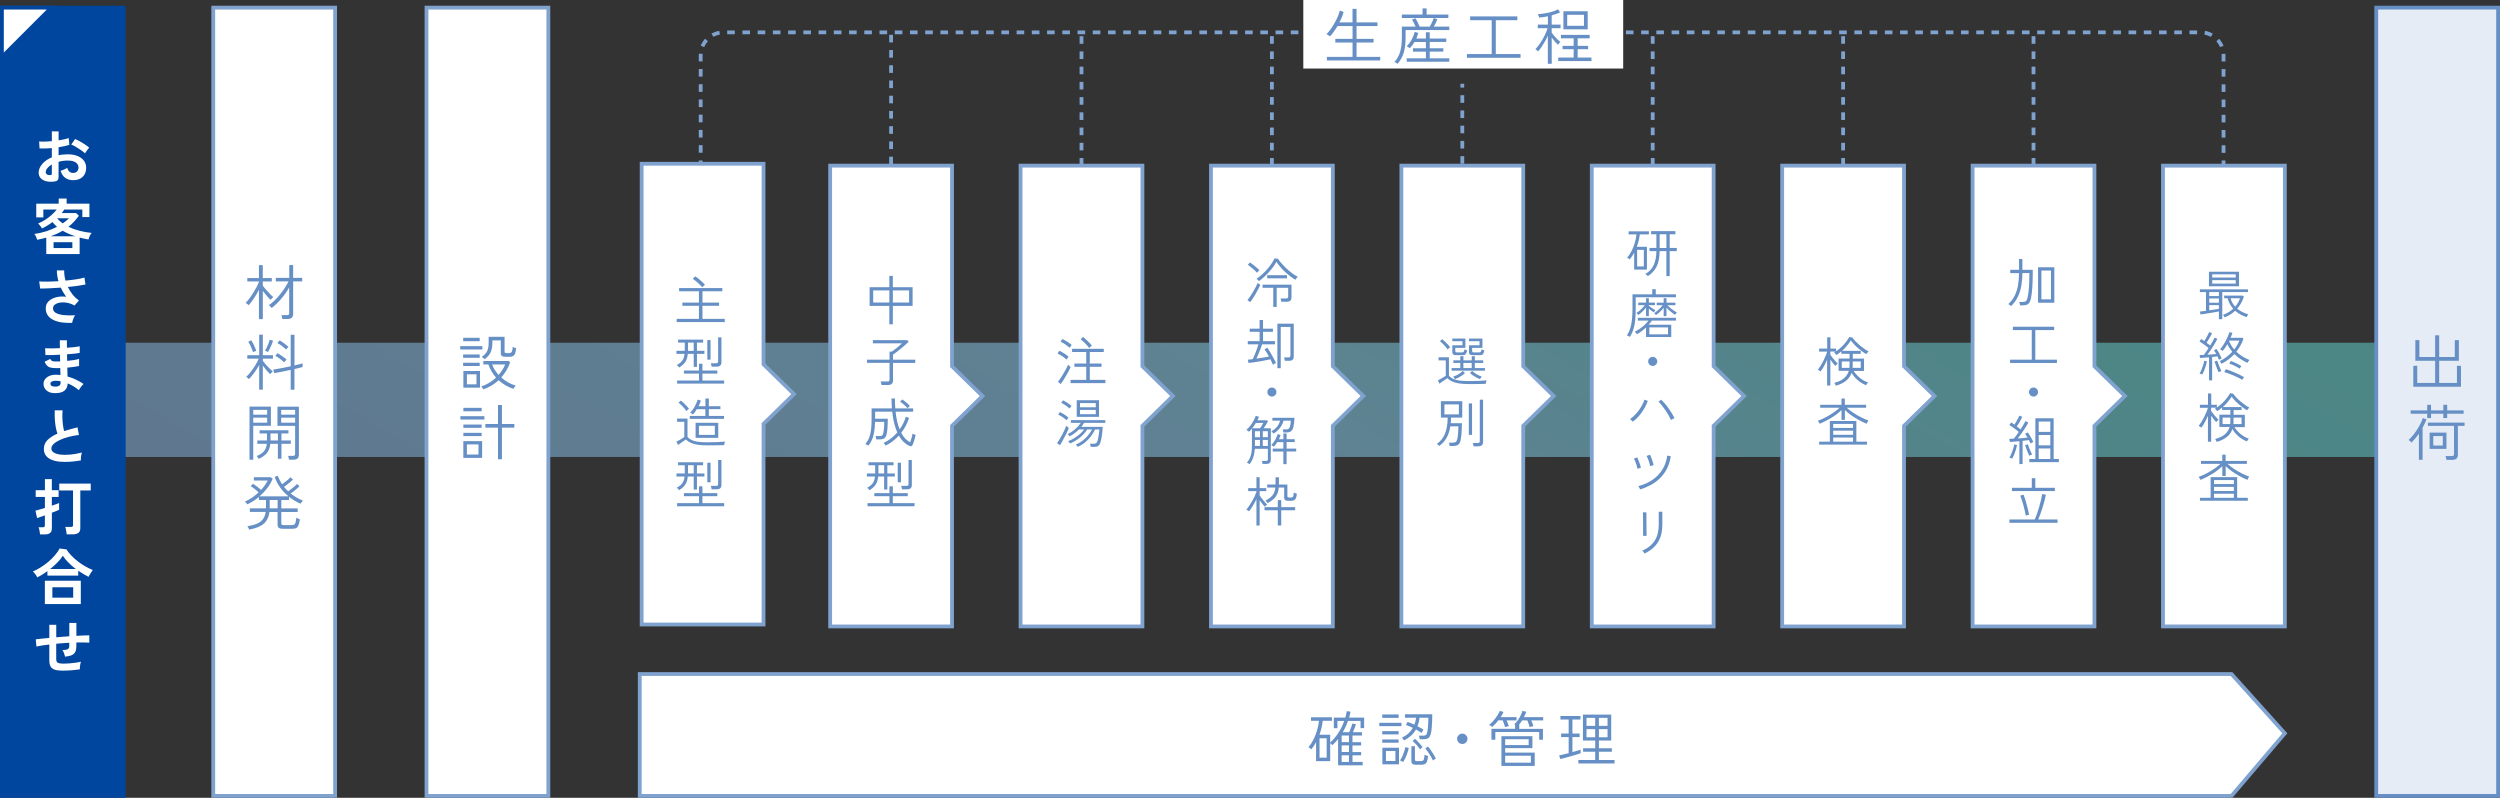 <?xml version="1.0" encoding="UTF-8"?>
<svg xmlns="http://www.w3.org/2000/svg" xmlns:xlink="http://www.w3.org/1999/xlink" viewBox="0 0 656.5 209.5">
  <rect x="0" y="0" width="656.5" height="209.5" fill="#333333" stroke="none"/>
  <defs>
    <style>
      .cls-1 {
        fill: #6690c5;
      }

      .cls-2, .cls-3, .cls-4 {
        fill: #fff;
      }

      .cls-5 {
        mix-blend-mode: multiply;
        opacity: .5;
        stroke: url(#_名称未設定グラデーション_168);
        stroke-width: 30px;
      }

      .cls-5, .cls-6, .cls-3, .cls-7, .cls-8, .cls-4, .cls-9, .cls-10 {
        stroke-miterlimit: 10;
      }

      .cls-5, .cls-6, .cls-8, .cls-9 {
        fill: none;
      }

      .cls-6, .cls-8, .cls-4, .cls-9 {
        stroke: #80a2cf;
      }

      .cls-3, .cls-10 {
        stroke: #00469f;
      }

      .cls-7 {
        fill: #e5ecf5;
        stroke: #6690c5;
      }

      .cls-11 {
        isolation: isolate;
      }

      .cls-8 {
        stroke-dasharray: 2 2;
      }

      .cls-9 {
        stroke-dasharray: 2 2;
      }

      .cls-10 {
        fill: #00469f;
      }
    </style>
    <linearGradient id="_名称未設定グラデーション_168" data-name="名称未設定グラデーション 168" x1="413.18" y1="-41.24" x2="244.32" y2="251.24" gradientUnits="userSpaceOnUse">
      <stop offset="0" stop-color="#64dbd6"/>
      <stop offset=".15" stop-color="#6ad9db"/>
      <stop offset=".37" stop-color="#7dd5e8"/>
      <stop offset=".5" stop-color="#8cd3f4"/>
      <stop offset="1" stop-color="#8cbced"/>
    </linearGradient>
  </defs>
  <g class="cls-11">
    <g id="_レイヤー_2" data-name="レイヤー_2">
      <g id="_レイヤー_1-2" data-name="レイヤー_1">
        <g>
          <line class="cls-5" x1="17" y1="105" x2="640.5" y2="105"/>
          <g>
            <rect class="cls-4" x="56" y="2" width="32" height="207"/>
            <g>
              <path class="cls-1" d="M68,83.8v-7.7c-.38.75-.82,1.49-1.3,2.22-.49.73-.95,1.34-1.38,1.83-.04-.04-.12-.11-.23-.2-.11-.09-.22-.18-.34-.26-.11-.08-.19-.14-.25-.16.29-.28.6-.64.95-1.1.35-.46.68-.95,1.02-1.48.33-.53.63-1.05.9-1.56.27-.51.48-.96.63-1.34v-.14h-3.06v-.9h3.06v-3.39h1.01v3.39h2.37v.9h-2.37v1.1c.15.21.34.46.58.75s.5.58.77.87c.27.29.53.56.78.81.25.25.45.43.61.56-.03.03-.1.1-.21.21-.11.11-.21.21-.3.31s-.16.17-.19.22c-.28-.26-.61-.6-.98-1.04s-.73-.87-1.05-1.3v7.41h-1.01ZM74.14,83.77c-.01-.14-.04-.31-.09-.52s-.1-.37-.15-.49h1.42c.22,0,.38-.04.48-.12s.14-.23.14-.44v-6.7c-.57,1-1.25,1.98-2.06,2.93s-1.66,1.77-2.54,2.45c-.03-.05-.1-.13-.2-.24s-.2-.21-.3-.31c-.1-.1-.18-.17-.23-.2.49-.33.98-.74,1.48-1.22.5-.48.98-1,1.44-1.57.46-.57.89-1.14,1.27-1.74s.7-1.16.96-1.7h-3.34v-.94h3.54v-3.36h1.02v3.36h2.38v.94h-2.38v8.56c0,.87-.49,1.31-1.47,1.31h-1.36Z"/>
              <path class="cls-1" d="M68.06,102.33v-6.48c-.38.7-.82,1.38-1.3,2.04-.48.66-.94,1.21-1.39,1.67-.03-.04-.1-.11-.19-.19-.1-.09-.19-.17-.3-.26-.1-.08-.18-.14-.23-.16.38-.33.78-.76,1.19-1.29.41-.53.8-1.1,1.18-1.71.37-.61.68-1.2.93-1.77h-3.01v-.91h3.12v-5.38h.96v5.38h2.66v.91h-2.66v.59c.19.27.44.58.75.93.31.35.63.69.97,1.02.34.33.64.6.9.82-.03.03-.1.1-.21.2s-.21.2-.31.3-.16.17-.18.22c-.3-.28-.62-.61-.95-1.01s-.66-.81-.97-1.23v6.3h-.96ZM66.45,92.48c-.09-.27-.2-.57-.34-.91-.14-.34-.29-.68-.45-1.01-.16-.33-.32-.61-.46-.83l.8-.37c.15.22.31.51.48.86.17.35.33.7.49,1.05s.27.64.34.86c-.04,0-.13.03-.26.08-.13.05-.25.11-.38.16-.12.05-.2.09-.23.11ZM70.37,92.46s-.11-.06-.22-.12-.23-.11-.34-.17-.18-.08-.22-.08c.14-.21.29-.5.46-.85.17-.35.33-.71.47-1.08.14-.37.25-.69.31-.97l.88.3c-.08.26-.2.58-.36.97s-.34.77-.52,1.14c-.18.37-.34.65-.46.86ZM76.34,102.33v-5.2c-.77.17-1.54.33-2.32.49-.78.16-1.45.28-2.02.36l-.24-.94c.36-.05.79-.12,1.3-.21.5-.09,1.04-.19,1.6-.3.57-.12,1.13-.23,1.68-.35v-8.27h.99v8.06c.44-.11.84-.21,1.21-.3.37-.1.67-.18.9-.26l.03.96c-.26.08-.57.16-.94.26-.37.1-.77.19-1.21.29v5.42h-.99ZM74.63,95.13c-.34-.31-.71-.61-1.11-.91-.4-.3-.8-.55-1.21-.77l.58-.72c.41.24.82.51,1.26.82s.8.6,1.11.88c-.03.02-.09.08-.18.18-.09.1-.18.2-.26.3-.09.1-.14.17-.18.22ZM75.12,91.76c-.34-.31-.71-.62-1.1-.92-.39-.3-.79-.56-1.2-.76l.61-.7c.41.23.82.51,1.24.82.42.31.79.6,1.1.88-.04.03-.11.1-.2.19s-.18.19-.26.3c-.09.1-.14.17-.18.2Z"/>
              <path class="cls-1" d="M65.52,120.73v-13.95h5.62v5.04h-4.64v8.91h-.98ZM66.5,108.89h3.66v-1.26h-3.66v1.26ZM66.5,110.99h3.66v-1.31h-3.66v1.31ZM67.9,120.51c-.14-.29-.3-.55-.48-.78.83-.31,1.46-.71,1.88-1.2.42-.49.67-1.15.76-1.98h-2.48v-.88h2.53v-1.84h-1.94v-.85h7.58v.85h-1.84v1.84h2.46v.88h-2.46v3.92h-.94v-3.92h-1.98c-.11,1.02-.42,1.85-.95,2.46-.53.62-1.24,1.12-2.14,1.5ZM71.04,115.66h1.94v-1.84h-1.94v1.84ZM75.89,120.7c-.02-.15-.06-.33-.1-.53-.05-.2-.1-.36-.15-.46h1.26c.21,0,.37-.04.46-.12.1-.08.14-.22.14-.42v-7.34h-4.64v-5.04h5.63v12.61c0,.43-.12.75-.34.98-.23.22-.59.34-1.1.34h-1.17ZM73.84,108.89h3.66v-1.26h-3.66v1.26ZM73.84,110.99h3.66v-1.31h-3.66v1.31Z"/>
              <path class="cls-1" d="M65.41,139.05c-.03-.12-.09-.26-.18-.43-.09-.17-.18-.31-.26-.43.98-.15,1.8-.37,2.47-.65.67-.28,1.19-.67,1.58-1.17s.63-1.14.75-1.93h-4.16v-.96h4.24v-2.18h-1.86v-.8c-.47.39-.96.75-1.48,1.08-.52.33-1.04.61-1.56.86-.02-.04-.08-.12-.17-.22s-.18-.21-.27-.32-.16-.17-.2-.19c.63-.26,1.25-.6,1.87-1.02.62-.43,1.19-.89,1.73-1.39-.3-.29-.64-.58-1.02-.89s-.73-.55-1.05-.74l.59-.64c.32.2.68.45,1.08.75.4.3.75.59,1.05.86.76-.84,1.34-1.66,1.74-2.45h-3.63v-.88h4.38l.56.38c-.33.84-.8,1.66-1.4,2.46-.6.79-1.28,1.52-2.04,2.18h7.58c-1.72-1.41-2.92-3.11-3.62-5.1l.82-.3c.14.38.3.76.49,1.13.19.37.4.73.65,1.1.23-.16.5-.35.78-.58s.56-.45.82-.68c.26-.23.46-.42.6-.58l.64.62c-.19.19-.43.41-.71.64-.28.24-.57.47-.86.7s-.55.42-.78.58c.17.2.34.4.52.59.18.19.37.38.57.58.25-.17.52-.38.83-.62.31-.24.6-.48.88-.72s.49-.44.62-.6l.66.61c-.18.18-.41.39-.69.62-.28.24-.56.46-.85.69-.29.22-.55.42-.78.59.47.37.97.72,1.51,1.03.54.32,1.11.6,1.72.84-.04.03-.12.1-.22.22-.1.11-.2.23-.28.34-.09.12-.14.2-.16.26-1.13-.52-2.13-1.13-3.01-1.82v.85h-2.03v2.18h4.3v.96h-4.3v2.96c0,.16.04.28.13.36s.25.12.5.12h2c.31,0,.55-.04.72-.12.17-.08.3-.26.38-.54.08-.28.15-.72.21-1.3.12.07.27.15.46.23.19.08.34.15.47.2-.1.76-.23,1.31-.4,1.67s-.39.58-.66.68c-.27.1-.61.14-1,.14h-2.46c-.46,0-.79-.08-1.01-.25-.21-.17-.32-.44-.32-.82v-3.33h-2.14c-.17,1.34-.68,2.37-1.52,3.09s-2.12,1.22-3.82,1.52ZM70.82,133.48h2.08v-2.18h-2.08v2.18Z"/>
            </g>
          </g>
          <g>
            <rect class="cls-4" x="112" y="2" width="32" height="207"/>
            <g>
              <path class="cls-1" d="M120.85,91.77v-.88h5.82v.88h-5.82ZM121.62,93.95v-.86h4.35v.86h-4.35ZM121.62,96.12v-.86h4.35v.86h-4.35ZM121.63,89.6v-.9h4.34v.9h-4.34ZM121.68,101.8v-4.37h4.37v4.37h-4.37ZM122.61,100.92h2.51v-2.62h-2.51v2.62ZM126.9,102.27c-.01-.05-.05-.14-.12-.26s-.14-.23-.22-.34-.13-.18-.18-.22c.75-.22,1.45-.54,2.1-.94.66-.4,1.25-.85,1.77-1.35-.46-.52-.85-1.07-1.18-1.66-.33-.58-.6-1.18-.82-1.8h-1.33v-.91h6.66l.38.38c-.26.74-.58,1.44-.98,2.1s-.85,1.29-1.36,1.86c.55.49,1.15.92,1.8,1.29.65.37,1.31.64,1.99.82-.03.04-.09.12-.18.25-.09.12-.17.25-.25.37-.07.12-.12.21-.14.26-.77-.26-1.48-.58-2.13-.96-.65-.38-1.24-.82-1.78-1.31-.57.52-1.19.99-1.86,1.4-.68.41-1.41.74-2.18,1ZM127.28,94.32s-.12-.11-.22-.19c-.1-.08-.21-.17-.31-.26s-.19-.14-.26-.16c.62-.38,1.08-.86,1.38-1.42.3-.57.45-1.32.45-2.26v-1.58h4.18v3.86c0,.15.04.26.11.32.08.06.22.1.45.1h.62c.19,0,.35-.04.48-.11.13-.07.23-.23.31-.46.08-.23.14-.59.17-1.06.11.05.25.11.43.18.18.06.34.11.46.14-.04.64-.14,1.12-.28,1.45-.14.33-.34.54-.58.66-.25.11-.55.17-.93.17h-.88c-.51,0-.86-.07-1.06-.22-.19-.14-.29-.39-.29-.74v-3.36h-2.21v.72c-.01.97-.17,1.78-.46,2.42s-.82,1.25-1.57,1.82ZM130.93,98.46c.38-.44.72-.89,1.02-1.36.29-.47.53-.93.71-1.39h-3.42c.17.49.4.97.7,1.43.29.46.63.9,1,1.32Z"/>
              <path class="cls-1" d="M120.9,110.17v-.88h6.3v.88h-6.3ZM121.67,120.24v-4.4h4.94v4.4h-4.94ZM121.68,108v-.9h4.8v.9h-4.8ZM121.68,112.35v-.86h4.8v.86h-4.8ZM121.68,114.52v-.86h4.8v.86h-4.8ZM122.61,119.36h3.04v-2.66h-3.04v2.66ZM130.77,120.6v-8.3h-3.31v-.96h3.31v-4.99h1.04v4.99h3.26v.96h-3.26v8.3h-1.04Z"/>
            </g>
          </g>
          <g>
            <rect class="cls-10" x=".5" y="2" width="32" height="207"/>
            <g>
              <path class="cls-2" d="M14.18,47.68c-.79.1-1.49.06-2.1-.1-.61-.17-1.08-.44-1.42-.82-.34-.38-.51-.86-.51-1.44,0-.76.31-1.5.92-2.23.61-.73,1.46-1.33,2.54-1.78v-2.42c-.59.04-1.15.07-1.7.1-.55.02-1.06.02-1.53,0l-.1-1.84c.41.04.9.06,1.49.04.59-.02,1.2-.06,1.84-.12v-2.58l1.78.02v2.35c.53-.09,1.03-.18,1.5-.28s.84-.21,1.14-.33l.19,1.76c-.37.14-.81.26-1.3.37-.49.11-1,.2-1.54.29v2.1c.37-.09.76-.15,1.17-.19s.83-.06,1.26-.06c1.02,0,1.9.16,2.62.47s1.27.74,1.64,1.26.56,1.12.56,1.78c0,1.02-.31,1.83-.93,2.42-.62.59-1.46.87-2.51.86-.82,0-1.51-.21-2.07-.62-.56-.41-.96-1.02-1.21-1.83.25-.07.54-.19.9-.34.35-.16.63-.3.83-.44.27.89.78,1.33,1.54,1.33.47,0,.83-.14,1.07-.41.25-.27.37-.61.37-1.02,0-.52-.24-.96-.71-1.3-.47-.35-1.17-.52-2.11-.52-.85,0-1.66.11-2.42.32v3.98c0,.39-.09.69-.27.87-.18.19-.49.31-.93.36ZM13.03,45.98c.2.01.35-.01.44-.06.09-.05.14-.15.14-.29v-2.45c-.49.3-.88.62-1.17.98-.29.35-.43.7-.43,1.06,0,.25.09.43.27.56.18.13.43.2.75.21ZM22.32,40.27c-.26-.26-.6-.54-1.04-.84-.44-.3-.89-.59-1.34-.86-.46-.27-.87-.48-1.23-.62l1.01-1.44c.38.15.8.35,1.26.61s.91.53,1.34.82.81.57,1.1.83c-.11.12-.24.28-.39.48-.16.2-.3.4-.43.59-.13.19-.23.34-.28.43Z"/>
              <path class="cls-2" d="M12.15,66.7v-4.3c-.37.11-.76.21-1.16.3-.4.1-.8.19-1.21.27-.08-.23-.17-.5-.3-.78-.12-.29-.27-.54-.46-.75,1.04-.14,2.08-.37,3.1-.7,1.02-.33,1.97-.73,2.86-1.18-.45-.37-.85-.79-1.2-1.25-.85.65-1.77,1.21-2.75,1.68-.05-.11-.14-.24-.26-.41-.12-.17-.25-.33-.39-.5-.14-.17-.27-.3-.38-.4.65-.26,1.28-.58,1.9-.98s1.18-.83,1.7-1.3c.52-.47.95-.93,1.3-1.38h-3.52v2.06h-1.86v-3.6h5.9v-1.34h2.08v1.34h5.98v3.52h-1.86v-1.98h-4.74c-.11.16-.22.32-.33.47-.11.16-.23.31-.34.46h3.78l.72.7c-.83,1.15-1.74,2.12-2.74,2.91.93.44,1.92.79,2.98,1.06,1.06.27,2.09.45,3.1.54-.11.12-.22.28-.33.49-.11.21-.21.42-.3.65-.08.22-.15.42-.19.59-.38-.06-.77-.14-1.15-.22-.38-.08-.77-.18-1.17-.29v4.34h-8.77ZM13.25,62.04h6.56c-.59-.18-1.16-.39-1.73-.63-.57-.24-1.11-.51-1.63-.82-.49.3-1,.57-1.54.81-.53.24-1.09.46-1.66.65ZM14.07,65.15h4.93v-1.55h-4.93v1.55ZM16.47,58.67c.31-.21.6-.43.88-.66.28-.22.53-.45.77-.69h-3.12c.39.49.88.94,1.47,1.34Z"/>
              <path class="cls-2" d="M18.95,84.78c-.91.04-1.78.01-2.61-.1-.83-.11-1.57-.31-2.22-.61-.65-.3-1.17-.7-1.54-1.21-.38-.51-.57-1.13-.57-1.88s.24-1.34.72-1.83,1.12-.85,1.94-1.07,1.71-.27,2.69-.15c-.27-.37-.52-.76-.75-1.16s-.45-.81-.64-1.24c-1.02.08-2.02.14-2.98.18s-1.78.07-2.45.06l-.24-1.87c.59.05,1.33.08,2.23.06s1.84-.05,2.82-.11c-.28-.98-.42-1.93-.42-2.85h1.92c-.01.45.02.9.08,1.35.06.45.15.9.27,1.34,1.02-.1,1.98-.21,2.87-.35s1.59-.29,2.1-.46l.27,1.84c-.5.11-1.16.22-1.98.33-.82.11-1.7.22-2.65.31.33.68.74,1.33,1.22,1.94s1.05,1.15,1.69,1.62l-1.15,1.31c-.46-.27-.94-.47-1.46-.61-.51-.14-1.02-.21-1.51-.22-.5,0-.95.05-1.35.17-.41.12-.73.29-.97.53s-.36.53-.36.88c0,.52.26.93.78,1.21.52.28,1.22.47,2.1.56.88.09,1.85.1,2.92.04-.12.16-.23.37-.34.62-.11.25-.21.5-.29.74s-.13.45-.15.62Z"/>
              <path class="cls-2" d="M14.28,103.24c-.91-.03-1.61-.28-2.11-.75-.5-.47-.75-1.05-.74-1.74.01-.46.16-.87.45-1.23.29-.36.69-.65,1.2-.85.51-.2,1.1-.29,1.78-.26.18,0,.35,0,.52.02.17.02.33.04.5.06l-.05-1.84c-.18.01-.37.02-.55.02h-.55c-.64,0-1.14-.05-1.51-.15s-.66-.27-.88-.51c-.22-.24-.43-.57-.65-1l1.5-.75c.15.29.33.47.53.55.2.08.55.12,1.04.12.16,0,.33,0,.5,0,.18,0,.35-.01.54-.02-.01-.29-.02-.58-.02-.88,0-.3-.01-.59-.02-.88-.78.04-1.51.07-2.21.09-.69.02-1.23.02-1.62,0l-.08-1.79c.37.03.91.04,1.62.04s1.46-.02,2.26-.06c-.01-.38-.02-.75-.02-1.1v-.98h1.86v.93c0,.33,0,.68.02,1.04.73-.05,1.39-.11,2-.18.61-.07,1.06-.14,1.34-.22v1.76c-.29.06-.73.12-1.34.18s-1.27.11-1.99.17c.01.29.02.58.02.87,0,.29.01.58.02.87.63-.06,1.23-.14,1.79-.23.57-.09,1.01-.19,1.34-.3v1.87c-.39.09-.86.17-1.4.24-.54.07-1.11.14-1.7.19.02.43.03.84.04,1.23,0,.39.01.76.02,1.1.79.21,1.54.49,2.24.83.7.34,1.37.71,1.98,1.12-.14.11-.29.26-.46.47-.17.21-.32.42-.46.63s-.25.39-.32.54c-.9-.76-1.88-1.35-2.94-1.79-.01.8-.29,1.44-.84,1.91s-1.44.69-2.66.65ZM14.34,101.53c.55.02.95-.06,1.2-.24.25-.18.37-.42.37-.72v-.45c-.22-.04-.45-.07-.66-.1s-.43-.03-.65-.03c-.45,0-.79.08-1.02.22s-.35.33-.35.54c0,.48.37.74,1.12.77Z"/>
              <path class="cls-2" d="M21.24,120.91c-1,.17-1.98.29-2.93.35-.95.06-1.83.05-2.66-.03s-1.54-.26-2.16-.52c-.62-.26-1.1-.62-1.45-1.09-.35-.46-.52-1.04-.52-1.74,0-.92.32-1.7.97-2.34.65-.64,1.51-1.2,2.6-1.67-.17-.46-.32-1.01-.44-1.66-.12-.64-.21-1.35-.25-2.11-.04-.76-.05-1.54-.02-2.34h2.06c-.06.59-.09,1.22-.06,1.9.02.68.07,1.33.15,1.94s.18,1.15.31,1.6c.53-.17,1.1-.34,1.69-.5s1.2-.32,1.82-.48l.38,2c-.94.11-1.84.27-2.7.5-.86.23-1.64.5-2.32.82-.68.32-1.22.66-1.62,1.04-.4.38-.6.78-.6,1.19,0,.45.21.81.64,1.07s1.01.45,1.76.54,1.6.09,2.57,0c.96-.09,1.99-.27,3.06-.55-.11.27-.18.61-.23,1.02-.05.42-.07.77-.06,1.06Z"/>
              <path class="cls-2" d="M10.52,140.35c-.01-.16-.04-.36-.08-.61-.04-.25-.09-.49-.14-.73-.05-.24-.11-.42-.18-.55h1.06c.21,0,.37-.03.46-.1.09-.07.14-.21.14-.41v-2.62c-.47.17-.89.32-1.26.45-.37.13-.63.21-.78.26l-.43-1.94c.26-.06.6-.16,1.05-.29.44-.13.92-.27,1.43-.42v-2.9h-2.42v-1.76h2.42v-2.91h1.82v2.91h1.78v1.76h-1.78v2.3c.44-.15.83-.29,1.17-.41.34-.12.59-.22.74-.3v1.78c-.13.08-.37.18-.71.32-.35.14-.74.29-1.19.46v4.11c0,.55-.16.96-.47,1.21-.32.25-.79.38-1.43.38h-1.17ZM17.51,140.32c-.01-.17-.04-.38-.08-.63-.04-.25-.09-.5-.14-.74-.05-.24-.1-.43-.17-.57h1.46c.21,0,.37-.03.46-.1.09-.06.14-.2.14-.4v-9.09h-3.62v-1.79h8.27v1.79h-2.74v9.94c0,.55-.17.96-.51,1.21-.34.25-.84.38-1.49.38h-1.58Z"/>
              <path class="cls-2" d="M9.8,151.64c-.14-.28-.31-.56-.53-.86-.21-.29-.43-.53-.64-.71.69-.29,1.39-.65,2.09-1.1.7-.44,1.37-.93,2-1.47.63-.54,1.21-1.1,1.71-1.7.51-.59.92-1.18,1.24-1.77l1.78.24c.34.54.77,1.08,1.28,1.62s1.08,1.04,1.7,1.52c.62.48,1.26.91,1.94,1.3.67.39,1.34.71,2,.97-.1.13-.22.3-.36.52-.14.22-.29.44-.42.66-.14.22-.25.43-.34.61-.44-.21-.88-.46-1.34-.73-.46-.27-.91-.56-1.36-.87v1.28h-8.1v-1.17c-.44.32-.88.62-1.33.9s-.89.53-1.31.74ZM11.78,158.63v-6.13h9.44v6.13h-9.44ZM13.19,149.42h6.72c-.68-.51-1.32-1.06-1.91-1.66-.59-.59-1.09-1.2-1.5-1.82-.36.58-.83,1.16-1.42,1.76-.58.6-1.21,1.17-1.9,1.71ZM13.75,156.94h5.47v-2.72h-5.47v2.72Z"/>
              <path class="cls-2" d="M16.68,176.12c-.97,0-1.73-.08-2.26-.25-.54-.17-.92-.45-1.14-.85s-.33-.96-.33-1.67v-4.1c-.68.07-1.32.16-1.9.25-.58.09-1.07.18-1.48.28l-.18-1.89c.41-.05.92-.11,1.54-.18s1.29-.14,2.02-.2v-3.44h1.82v3.28c.57-.05,1.14-.1,1.72-.14.58-.04,1.15-.08,1.71-.13v-3.5h1.86v3.39c.7-.04,1.35-.08,1.93-.1.58-.02,1.07-.03,1.46-.03v1.92c-.42-.03-.92-.05-1.5-.06-.58,0-1.21,0-1.9.02v1.02c0,.58-.09,1.05-.27,1.42-.18.37-.49.66-.92.87-.43.21-1.03.34-1.79.41-.04-.28-.13-.58-.26-.92-.13-.34-.27-.6-.43-.81.66-.01,1.13-.09,1.4-.24.27-.15.41-.39.41-.74v-.94c-.55.03-1.12.07-1.71.11-.58.04-1.15.09-1.72.14v4.03c0,.32.06.57.17.74s.31.3.6.36c.29.06.69.1,1.22.1.39,0,.86-.02,1.41-.06.54-.04,1.09-.1,1.65-.18.55-.07,1.04-.17,1.44-.27-.06.18-.12.4-.17.66s-.08.51-.1.75c-.02.25-.03.44-.02.59-.65.11-1.36.19-2.14.25s-1.49.09-2.15.09Z"/>
            </g>
          </g>
          <g>
            <polygon class="cls-4" points="586 177 529.86 177 238.14 177 168 177 168 209 238.14 209 529.86 209 586 209 600 192.57 586 177"/>
            <g>
              <path class="cls-1" d="M351.38,200.97v-6.88c-.5.63-1.01,1.16-1.52,1.6-.02-.05-.09-.14-.22-.25-.12-.11-.23-.21-.33-.28v4.72h-3.71v-4.99c-.17.33-.36.65-.57.97s-.43.62-.66.9c-.03-.03-.1-.08-.21-.16-.11-.07-.22-.15-.33-.23-.11-.08-.19-.13-.23-.15.49-.57.93-1.24,1.32-2.02.39-.78.71-1.59.96-2.45s.41-1.67.49-2.46h-2.1v-.93h5.5v.93h-2.42c-.15,1.27-.44,2.49-.86,3.65h2.82v2.05c.77-.68,1.47-1.52,2.12-2.51s1.17-2.05,1.56-3.17h-1.79v1.92h-.94v-2.78h3.02c.08-.28.16-.56.22-.85s.12-.57.16-.85l.98.13c-.04.27-.09.53-.15.78s-.13.52-.22.78h3.95v2.77h-.94v-1.9h-3.3c-.18.52-.39,1.03-.62,1.53s-.48.97-.76,1.43h1.7c.1-.22.2-.47.31-.75.11-.28.22-.55.31-.82.1-.27.17-.5.21-.7l.94.18c-.04.17-.11.38-.21.63-.1.25-.2.51-.3.77-.11.26-.21.49-.3.7h2.38v.88h-2.48v1.74h2.27v.86h-2.27v1.73h2.27v.86h-2.27v1.73h2.67v.9h-6.46ZM346.51,198.96h1.87v-5.09h-1.87v5.09ZM352.32,194.89h1.92v-1.74h-1.92v1.74ZM352.32,197.48h1.92v-1.73h-1.92v1.73ZM352.32,200.08h1.92v-1.73h-1.92v1.73Z"/>
              <path class="cls-1" d="M362.21,190.68v-.88h5.81v.88h-5.81ZM362.98,188.51v-.9h4.3v.9h-4.3ZM362.98,192.86v-.86h4.3v.86h-4.3ZM362.98,195.04v-.86h4.3v.86h-4.3ZM363.01,200.72v-4.37h4.37v4.37h-4.37ZM363.95,199.84h2.48v-2.62h-2.48v2.62ZM368.45,200.11s-.12-.08-.23-.14-.23-.12-.34-.18c-.12-.06-.2-.09-.26-.1.2-.25.4-.58.59-.99s.36-.85.51-1.3c.15-.45.26-.85.32-1.2l.9.22c-.12.6-.31,1.24-.58,1.92-.27.68-.57,1.27-.91,1.78ZM368.69,194.45s-.07-.12-.14-.22c-.08-.11-.15-.21-.22-.32-.08-.11-.13-.18-.18-.21.66-.31,1.23-.68,1.7-1.11.47-.43.86-.92,1.16-1.46-.3-.15-.6-.29-.9-.41s-.6-.24-.91-.34l.42-.82c.6.21,1.19.46,1.79.74.23-.6.39-1.21.46-1.82h-2.93v-.91h7.17c0,.53,0,1.1-.03,1.7s-.05,1.17-.1,1.71c-.04.54-.1,1.01-.18,1.39-.14.68-.35,1.15-.65,1.39-.29.25-.77.37-1.42.37h-.9c-.01-.14-.04-.3-.1-.5-.05-.19-.1-.34-.14-.45h1.06c.3,0,.52-.03.67-.1.15-.06.26-.17.33-.33.07-.16.13-.38.18-.66.05-.25.1-.58.14-1,.04-.42.07-.87.09-1.34.02-.47.03-.9.03-1.28h-2.32c-.04.41-.11.79-.2,1.17-.09.37-.21.73-.34,1.07.29.14.56.29.83.45.27.16.51.32.74.46-.02.03-.07.11-.14.23-.08.12-.15.24-.22.36-.07.12-.12.2-.14.24-.43-.28-.91-.58-1.46-.9-.68,1.21-1.73,2.17-3.15,2.9ZM371.9,200.83c-.46,0-.78-.07-.98-.22-.19-.14-.29-.4-.29-.76v-3.9h.93v3.49c0,.16.04.27.11.34.07.06.22.1.45.1h.86c.27,0,.47-.03.62-.09.14-.06.25-.21.32-.44.07-.23.12-.62.17-1.17.11.06.25.13.44.19.19.06.34.12.47.16-.05.69-.16,1.2-.31,1.53-.15.33-.37.54-.63.63-.27.1-.6.14-1.01.14h-1.15ZM372.91,196.81c-.25-.38-.54-.78-.9-1.18-.35-.41-.7-.74-1.06-1.01l.61-.62c.34.3.7.65,1.06,1.05s.68.77.94,1.11c-.03.03-.1.09-.19.18-.1.09-.19.18-.28.27-.09.09-.15.16-.18.2ZM376.3,199.71c-.15-.33-.34-.69-.56-1.07-.22-.38-.46-.76-.72-1.14s-.5-.69-.74-.96l.72-.5c.37.45.75.96,1.12,1.54.37.58.69,1.11.94,1.62-.04.01-.12.05-.23.13-.11.07-.22.15-.33.22-.11.08-.18.13-.21.16Z"/>
              <path class="cls-1" d="M384,195.37c-.37,0-.69-.13-.96-.4s-.4-.59-.4-.96.13-.69.4-.96.59-.4.96-.4.69.13.96.4.4.59.4.96-.13.69-.4.96-.59.4-.96.4Z"/>
              <path class="cls-1" d="M395.22,190.94c-.06-.26-.16-.55-.27-.88-.12-.33-.23-.63-.35-.9h-1.14c-.25.33-.5.64-.78.93-.27.29-.55.55-.82.78-.03-.02-.11-.07-.22-.15s-.24-.16-.36-.23c-.12-.08-.21-.12-.25-.13.37-.29.74-.64,1.11-1.06.37-.42.7-.86,1.01-1.32.3-.46.54-.9.7-1.31l.98.29c-.11.22-.22.45-.34.67-.12.22-.26.45-.41.69h4.16v.85h-2.61c.12.25.23.51.33.78s.18.52.25.74c-.04.01-.14.04-.28.07-.14.04-.29.07-.42.1-.14.03-.23.06-.27.08ZM391.65,194.24v-2.85h6.21v-1.09s-.08-.04-.13-.06c-.04-.02-.07-.03-.1-.03.32-.29.62-.63.91-1.03.29-.4.54-.82.76-1.26s.38-.85.49-1.25l1.01.24c-.08.21-.17.44-.27.68-.11.24-.22.48-.35.73h5.06v.85h-3.15c.12.26.23.52.34.8.11.28.19.52.24.72-.05,0-.16.02-.3.06-.15.04-.29.07-.43.11-.14.04-.23.07-.27.09-.06-.28-.15-.58-.26-.9s-.23-.62-.34-.87h-1.36c-.12.19-.24.38-.37.55-.13.18-.26.34-.38.5v1.17h6.21v2.85h-.98v-2.02h-11.52v2.02h-.99ZM394.27,201.13v-7.81h8.14v3.14h-7.15v1.18h7.76v3.49h-8.75ZM395.26,195.66h6.16v-1.54h-6.16v1.54ZM395.26,200.27h6.75v-1.81h-6.75v1.81Z"/>
              <path class="cls-1" d="M409.73,199.33l-.3-.96c.32-.06.7-.15,1.14-.26.44-.11.89-.22,1.36-.34v-4.21h-1.98v-.93h1.98v-3.68h-2.16v-.93h5.26v.93h-2.11v3.68h1.89v.93h-1.89v3.94c.43-.12.83-.23,1.2-.34.37-.11.69-.2.96-.29v.93c-.3.11-.67.23-1.13.37-.45.14-.94.28-1.45.42-.51.14-1.01.28-1.5.41s-.91.23-1.27.32ZM414.48,200.48v-.91h4.42v-2.16h-3.18v-.91h3.18v-2.03h-3.22v-6.82h7.42v6.82h-3.23v2.03h3.41v.91h-3.41v2.16h4.11v.91h-9.5ZM416.62,190.62h2.27v-2.11h-2.27v2.11ZM416.62,193.6h2.27v-2.13h-2.27v2.13ZM419.87,190.62h2.27v-2.11h-2.27v2.11ZM419.87,193.6h2.27v-2.13h-2.27v2.13Z"/>
            </g>
          </g>
          <g>
            <g>
              <polygon class="cls-4" points="208.5 103.5 200.5 95.68 200.5 43 168.5 43 168.5 164 200.5 164 200.5 111.32 208.5 103.5"/>
              <g>
                <path class="cls-1" d="M177.69,84.57v-.83h5.85v-3.43h-4.35v-.85h4.35v-2.98h-5.21v-.83h11.35v.83h-5.21v2.98h4.35v.85h-4.35v3.43h5.85v.83h-12.64ZM184.43,75.44c-.21-.23-.45-.49-.74-.77-.29-.28-.59-.55-.9-.81-.31-.26-.6-.48-.87-.66l.67-.64c.26.17.55.38.85.64.31.26.61.52.91.79s.56.53.78.77c-.04.03-.11.09-.22.19-.11.1-.21.2-.31.29-.1.1-.16.17-.19.2Z"/>
                <path class="cls-1" d="M178.32,96.52c-.07-.1-.15-.22-.26-.34-.11-.13-.22-.23-.33-.32.43-.23.78-.48,1.06-.73.28-.25.5-.55.66-.91.16-.36.27-.79.32-1.3h-2.13v-.8h2.18v-2.16h-1.75v-.78h6.57v.78h-1.62v2.16h1.96v.8h-1.96v3.42h-.85v-3.42h-1.55c-.06.61-.18,1.13-.36,1.56-.19.43-.44.81-.76,1.13-.32.32-.71.62-1.18.91ZM177.81,100.74v-.81h5.75v-1.82h-3.96v-.81h3.96v-1.79h.9v1.79h3.91v.81h-3.91v1.82h5.7v.81h-12.35ZM180.67,92.13h1.5v-2.16h-1.5v2.16ZM185.74,94.45v-5.14h.85v5.14h-.85ZM186.86,96.29c0-.12-.04-.28-.08-.47s-.09-.33-.13-.43h1.39c.19,0,.32-.04.41-.11s.13-.19.13-.37v-6.33h.87v6.57c0,.76-.42,1.13-1.26,1.13h-1.32Z"/>
                <path class="cls-1" d="M185.68,116.95c-.93,0-1.74-.05-2.43-.15-.69-.1-1.28-.27-1.79-.49-.5-.22-.96-.52-1.36-.9-.16.11-.37.26-.63.44-.26.18-.52.36-.78.54-.26.18-.48.33-.64.46l-.43-.87c.16-.08.37-.18.64-.33.27-.14.53-.3.8-.46s.49-.31.64-.43v-4h-1.9v-.84h2.74v4.84c.34.36.74.63,1.18.83.44.2.98.34,1.62.43.64.08,1.42.13,2.34.13,1.06,0,1.97-.02,2.72-.06.75-.04,1.41-.08,1.98-.13,0,.03-.03.11-.07.25-.04.14-.07.27-.1.41-.03.13-.05.23-.05.27-.27,0-.64.02-1.11.03-.47,0-1,.02-1.58.02-.58,0-1.18,0-1.79,0ZM180.25,107.93c-.15-.22-.34-.47-.58-.75-.24-.28-.49-.54-.76-.81-.27-.26-.51-.48-.73-.64l.62-.53c.23.18.49.39.76.65s.53.52.78.78c.25.27.45.5.6.71-.03.02-.09.07-.19.15-.1.08-.2.17-.29.25-.1.08-.16.14-.19.18ZM181.13,110.01v-.78h4.1v-1.78h-2.25c-.17.28-.34.54-.51.78-.17.24-.34.45-.51.62-.08-.07-.19-.16-.34-.27-.15-.1-.28-.17-.39-.21.28-.26.55-.59.81-.98.26-.39.49-.81.7-1.25.21-.44.36-.84.48-1.2l.83.25c-.07.22-.15.46-.26.71-.11.25-.23.5-.36.76h1.81v-2h.9v2h3.04v.78h-3.04v1.78h3.99v.78h-8.99ZM182.66,114.98v-3.95h5.95v3.95h-5.95ZM183.54,114.19h4.17v-2.38h-4.17v2.38Z"/>
                <path class="cls-1" d="M178.32,128.72c-.07-.1-.15-.22-.26-.34s-.22-.23-.33-.31c.43-.23.78-.48,1.06-.73s.5-.55.66-.91c.16-.35.27-.79.32-1.3h-2.13v-.8h2.18v-2.16h-1.75v-.78h6.57v.78h-1.62v2.16h1.96v.8h-1.96v3.42h-.85v-3.42h-1.55c-.06.61-.18,1.13-.36,1.56-.19.43-.44.81-.76,1.13-.32.32-.71.62-1.18.91ZM177.81,132.94v-.81h5.75v-1.82h-3.96v-.81h3.96v-1.79h.9v1.79h3.91v.81h-3.91v1.82h5.7v.81h-12.35ZM180.67,124.33h1.5v-2.16h-1.5v2.16ZM185.74,126.65v-5.14h.85v5.14h-.85ZM186.86,128.49c0-.12-.04-.28-.08-.47s-.09-.33-.13-.43h1.39c.19,0,.32-.04.41-.1.08-.07.13-.19.13-.37v-6.33h.87v6.57c0,.76-.42,1.13-1.26,1.13h-1.32Z"/>
              </g>
            </g>
            <g>
              <polygon class="cls-4" points="258 104 250 96.18 250 43.5 218 43.5 218 164.5 250 164.5 250 111.82 258 104"/>
              <g>
                <path class="cls-1" d="M233.54,85.17v-4.84h-5.18v-4.91h5.18v-2.97h.92v2.97h5.19v4.91h-5.19v4.84h-.92ZM229.3,79.44h4.24v-3.18h-4.24v3.18ZM234.46,79.44h4.27v-3.18h-4.27v3.18Z"/>
                <path class="cls-1" d="M231.48,101.09c0-.13-.04-.29-.08-.48s-.09-.33-.14-.43h1.78c.2,0,.34-.04.42-.11s.13-.2.13-.38v-4.4h-5.91v-.85h5.91v-2.11h.59c.18-.11.39-.26.64-.45.25-.19.5-.39.76-.6s.5-.42.73-.62c.23-.2.41-.37.55-.51h-7.64v-.84h8.96l.45.42c-.23.23-.53.51-.9.83-.36.32-.75.65-1.16.99s-.79.64-1.16.92c-.36.28-.67.5-.91.66v1.32h5.85v.85h-5.85v4.62c0,.78-.43,1.18-1.3,1.18h-1.71Z"/>
                <path class="cls-1" d="M238.75,117.08c-.43-.21-.88-.52-1.35-.94-.47-.42-.92-1-1.35-1.75-1.04,1.13-2.2,2.01-3.5,2.63-.02-.05-.06-.12-.13-.22-.07-.1-.14-.2-.21-.3-.07-.1-.12-.16-.16-.19.68-.32,1.32-.71,1.92-1.18s1.16-.99,1.66-1.57c-.3-.66-.57-1.44-.8-2.34-.23-.9-.41-1.94-.53-3.12h-4.49v1.85h3.33c0,.71-.02,1.41-.06,2.09-.04.69-.11,1.28-.21,1.79-.12.61-.32,1.02-.59,1.23-.27.21-.69.32-1.26.32h-.91c0-.12-.04-.27-.08-.46-.04-.18-.09-.32-.13-.41h1.02c.27,0,.47-.03.6-.08.13-.06.23-.15.29-.29.07-.13.13-.33.18-.58.06-.32.12-.74.16-1.25.04-.52.06-1.03.06-1.53h-2.42c-.03,1.11-.11,2.05-.25,2.81s-.33,1.41-.58,1.95c-.25.54-.56,1.04-.93,1.48-.04-.03-.11-.07-.22-.14s-.22-.13-.34-.18-.18-.09-.21-.1c.38-.47.69-.98.93-1.54.24-.56.41-1.24.52-2.04.11-.8.17-1.79.17-2.96v-2.81h5.33c-.03-.41-.05-.83-.07-1.27-.02-.43-.03-.88-.03-1.35h.9c0,.48,0,.93.02,1.37.01.43.04.85.08,1.25h4.69v.85h-4.62c.1.98.25,1.85.43,2.62.19.77.4,1.44.63,2.03.74-1.02,1.28-2.12,1.64-3.32l.84.34c-.24.73-.54,1.42-.88,2.07-.35.65-.74,1.25-1.18,1.81.35.67.73,1.2,1.14,1.6.41.39.81.69,1.2.9.08-.21.17-.46.25-.74.08-.28.16-.56.23-.83.07-.28.12-.51.16-.71.04.02.11.06.22.11.11.06.23.11.35.16.12.05.2.08.24.09-.06.27-.13.57-.22.9-.09.33-.19.65-.29.95-.1.3-.2.55-.29.75-.18.36-.48.45-.91.25ZM238.33,107.23c-.26-.31-.58-.63-.95-.96-.37-.33-.71-.59-1.01-.78l.56-.6c.21.13.45.3.71.52s.51.43.75.64c.24.21.42.4.55.56-.03.02-.09.07-.18.16s-.18.18-.27.27-.14.15-.17.19Z"/>
                <path class="cls-1" d="M228.32,128.72c-.07-.1-.15-.22-.26-.34s-.22-.23-.33-.31c.43-.23.78-.48,1.06-.73s.5-.55.66-.91c.16-.35.27-.79.32-1.3h-2.13v-.8h2.18v-2.16h-1.75v-.78h6.57v.78h-1.62v2.16h1.96v.8h-1.96v3.42h-.85v-3.42h-1.55c-.06.61-.18,1.13-.36,1.56-.19.43-.44.81-.76,1.13-.32.32-.71.62-1.18.91ZM227.81,132.94v-.81h5.75v-1.82h-3.96v-.81h3.96v-1.79h.9v1.79h3.91v.81h-3.91v1.82h5.7v.81h-12.35ZM230.67,124.33h1.5v-2.16h-1.5v2.16ZM235.74,126.65v-5.14h.85v5.14h-.85ZM236.86,128.49c0-.12-.04-.28-.08-.47s-.09-.33-.13-.43h1.39c.19,0,.32-.04.41-.1.08-.07.13-.19.13-.37v-6.33h.87v6.57c0,.76-.42,1.13-1.26,1.13h-1.32Z"/>
              </g>
            </g>
            <g>
              <polygon class="cls-4" points="308 104 300 96.18 300 43.5 268 43.5 268 164.5 300 164.5 300 111.82 308 104"/>
              <g>
                <path class="cls-1" d="M280.08,94.42c-.17-.16-.4-.34-.69-.56s-.59-.42-.9-.62c-.31-.2-.57-.34-.78-.43l.46-.7c.24.11.52.26.83.43.31.18.61.37.9.57.29.21.53.4.71.59-.02.03-.07.09-.15.2-.08.1-.16.21-.23.31s-.12.17-.14.21ZM278.55,100.86l-.73-.62c.21-.24.44-.55.69-.94s.51-.79.77-1.23c.26-.44.49-.86.71-1.27.21-.41.38-.75.49-1.03.04.03.1.09.19.18.09.09.18.18.27.27.09.08.16.14.2.17-.09.24-.25.56-.46.97s-.45.83-.71,1.27c-.26.45-.52.87-.77,1.27s-.47.72-.66.96ZM280.88,91.32c-.17-.16-.4-.35-.69-.56s-.59-.42-.9-.62c-.31-.2-.57-.34-.78-.43l.46-.69c.23.1.51.25.82.43.31.18.62.38.92.58s.54.4.71.57c-.02.03-.07.09-.15.2s-.16.21-.24.31-.13.17-.15.21ZM281.13,100.61v-.85h4.12v-3.44h-3.11v-.85h3.11v-3.04h-3.72v-.84h8.32v.84h-3.67v3.04h3.08v.85h-3.08v3.44h4.09v.85h-9.13ZM286.03,91.37c-.18-.23-.4-.49-.66-.77-.26-.28-.53-.55-.81-.83s-.54-.5-.78-.69l.63-.62c.38.32.79.69,1.22,1.11s.8.81,1.1,1.18c-.04.03-.11.09-.21.18-.1.09-.2.17-.3.26s-.16.14-.19.18Z"/>
                <path class="cls-1" d="M278.34,116.89l-.76-.5c.19-.25.4-.57.63-.97.23-.39.47-.81.71-1.26s.45-.88.64-1.29.33-.77.43-1.06c.05.03.12.08.21.17.09.08.19.16.28.24.09.08.16.13.2.15-.08.24-.22.56-.41.97s-.4.83-.64,1.28-.46.88-.69,1.29-.43.74-.59.99ZM280.07,110.34c-.17-.16-.38-.33-.64-.52-.26-.19-.53-.37-.8-.55-.28-.17-.52-.31-.74-.4l.45-.67c.23.1.49.24.76.41s.55.34.81.52c.27.18.49.36.68.53-.02.03-.07.09-.15.2-.08.1-.16.2-.23.29-.08.09-.12.16-.14.2ZM280.86,107.26c-.17-.16-.38-.33-.64-.52s-.52-.38-.8-.55c-.28-.18-.52-.31-.74-.41l.46-.66c.22.1.48.24.76.41.28.17.55.34.82.53.27.19.49.36.67.53-.02.03-.07.09-.15.19-.08.1-.16.19-.23.29-.07.09-.13.16-.15.2ZM283.05,117.36s-.08-.09-.15-.18c-.07-.09-.14-.18-.22-.27s-.13-.14-.17-.16c.67-.28,1.28-.64,1.83-1.07.55-.43,1.03-.9,1.44-1.41.41-.5.74-1,.99-1.5h-1.27c-.49.78-1.12,1.49-1.9,2.13s-1.65,1.16-2.61,1.57c-.02-.04-.06-.1-.13-.2-.07-.09-.14-.18-.21-.27-.07-.09-.12-.14-.15-.16.55-.21,1.09-.47,1.62-.8.53-.33,1.02-.69,1.48-1.08.45-.4.82-.79,1.1-1.18h-1.39c-.7.73-1.52,1.33-2.45,1.81-.02-.04-.06-.1-.13-.18-.07-.08-.13-.17-.2-.26-.07-.09-.12-.15-.16-.17.7-.33,1.36-.76,1.97-1.29.61-.53,1.1-1.08,1.48-1.64h-2.6v-.73h9.03v.73h-5.57c-.1.18-.21.35-.34.53s-.25.34-.38.51h5.61c0,.24-.03.55-.06.92-.03.37-.07.76-.13,1.16-.05.41-.11.79-.19,1.16-.08.37-.15.67-.24.92-.14.4-.33.69-.57.85-.24.17-.56.25-.97.25h-.98c0-.13-.04-.28-.08-.44-.05-.16-.09-.29-.14-.39h1.04c.24,0,.43-.05.57-.14.14-.09.26-.26.35-.5.07-.17.13-.39.19-.67s.11-.58.16-.9c.05-.32.09-.61.12-.89.03-.28.05-.49.06-.64h-1.15c-.43.94-1.03,1.82-1.79,2.62-.76.81-1.67,1.46-2.73,1.95ZM282.75,109.47v-4.37h5.85v4.37h-5.85ZM283.61,106.94h4.14v-1.09h-4.14v1.09ZM283.61,108.76h4.14v-1.12h-4.14v1.12Z"/>
              </g>
            </g>
            <g>
              <polygon class="cls-4" points="358 104 350 96.18 350 43.5 318 43.5 318 164.5 350 164.5 350 111.82 358 104"/>
              <g>
                <path class="cls-1" d="M328.34,79.33l-.76-.49c.2-.24.42-.56.69-.95.26-.39.52-.81.78-1.25.26-.44.5-.86.71-1.27s.38-.76.49-1.05l.71.48c-.12.29-.29.63-.5,1.04s-.44.82-.69,1.25c-.25.43-.5.85-.75,1.24-.25.39-.49.73-.7,1.01ZM330.09,71.62c-.35-.39-.74-.76-1.15-1.11-.41-.35-.83-.67-1.26-.97l.55-.63c.27.18.56.38.86.62.3.24.59.48.88.72.28.24.53.47.74.69-.04.03-.1.09-.19.19s-.17.19-.26.29c-.08.09-.14.16-.17.21ZM330.63,73.84s-.09-.11-.18-.2c-.09-.09-.19-.17-.28-.26-.09-.08-.16-.14-.21-.17.48-.31.95-.68,1.43-1.11.48-.43.93-.9,1.36-1.39.43-.49.81-.98,1.15-1.48.34-.5.61-.96.8-1.39l.91.13c.22.35.53.74.91,1.18.38.44.81.88,1.29,1.33s.97.87,1.48,1.25c.51.39,1.02.71,1.51.96-.05.04-.12.11-.21.22-.09.11-.18.22-.27.33s-.14.18-.17.23c-.43-.26-.88-.57-1.35-.94-.47-.36-.93-.76-1.39-1.18-.45-.42-.87-.86-1.25-1.31s-.71-.88-.97-1.3c-.33.62-.74,1.23-1.23,1.85s-1.02,1.2-1.6,1.76c-.57.56-1.16,1.06-1.76,1.5ZM334.36,80.61v-5.03h-2.81v-.83h7.6v3.36c0,.76-.43,1.13-1.27,1.13h-1.41c0-.12-.04-.27-.08-.46s-.09-.32-.13-.41h1.47c.2,0,.34-.04.42-.11.08-.07.13-.2.13-.38v-2.31h-3.02v5.03h-.88ZM332.77,73.09v-.83h5.19v.83h-5.19Z"/>
                <path class="cls-1" d="M334.27,95.78c-.18-.45-.4-.93-.66-1.44-.4.09-.85.19-1.34.29-.49.1-1,.19-1.53.28-.52.09-1.03.17-1.53.24-.5.07-.94.13-1.34.17l-.2-.87c.17-.02.36-.04.59-.06.22-.02.47-.05.73-.09.18-.38.36-.8.54-1.25.18-.45.36-.91.52-1.37s.31-.87.42-1.25h-2.81v-.84h3.11v-2.46h-2.6v-.83h2.6v-2.27h.9v2.27h2.6v.83h-2.6v2.46h3.15v.84h-3.39c-.11.35-.25.75-.42,1.18-.17.43-.34.87-.53,1.32s-.37.86-.55,1.24c.59-.08,1.18-.17,1.77-.27.59-.1,1.1-.19,1.53-.27-.21-.36-.41-.71-.6-1.05-.2-.34-.38-.62-.56-.85l.73-.43c.24.34.5.76.78,1.23.28.48.55.96.82,1.45.27.49.49.93.67,1.32-.05.02-.12.06-.23.13-.11.07-.21.14-.32.2s-.19.12-.25.15ZM335.44,96.68v-11.69h4.3v8.6c0,.4-.1.7-.29.88-.2.19-.52.28-.97.28h-1.08c-.02-.13-.05-.29-.09-.46-.04-.18-.08-.32-.12-.43h1.13c.2,0,.34-.04.42-.11.08-.07.13-.2.13-.38v-7.52h-2.55v10.84h-.88Z"/>
                <path class="cls-1" d="M334,104.14c-.33,0-.61-.12-.84-.35-.23-.23-.35-.51-.35-.84s.12-.61.35-.84c.23-.23.51-.35.84-.35s.61.12.84.35c.23.23.35.51.35.84s-.12.61-.35.84-.51.35-.84.35Z"/>
                <path class="cls-1" d="M328.13,121.89s-.09-.07-.19-.13c-.1-.06-.2-.12-.29-.18-.1-.06-.17-.1-.2-.11.32-.37.57-.76.76-1.17s.33-.88.42-1.42c.09-.54.13-1.19.13-1.95v-4.38c-.12.15-.25.29-.38.43-.13.14-.26.27-.39.39-.04-.03-.11-.08-.2-.15-.1-.07-.19-.14-.29-.21-.09-.07-.16-.11-.21-.13.35-.28.7-.63,1.02-1.06.33-.43.62-.88.88-1.34.26-.47.45-.89.57-1.27l.84.22c-.05.15-.11.3-.17.46-.07.15-.15.31-.23.47h2.52l.25.28c-.13.26-.31.56-.53.91-.22.34-.43.65-.62.92h1.9v8.3c0,.32-.09.57-.28.77-.19.2-.49.29-.9.29h-.99c-.02-.11-.05-.25-.08-.41s-.08-.29-.11-.38h1.06c.19,0,.32-.03.4-.1.08-.07.12-.19.12-.36v-2.73h-3.42c-.11,1.68-.57,3.03-1.39,4.05ZM328.83,112.47h2.06c.14-.21.3-.45.47-.73.17-.28.3-.5.38-.67h-1.95c-.31.51-.63.98-.97,1.4ZM329.53,117.1h1.33v-1.58h-1.32v1.41s0,.06,0,.08c0,.03,0,.06,0,.08ZM329.55,114.81h1.32v-1.58h-1.32v1.58ZM331.61,114.81h1.33v-1.58h-1.33v1.58ZM331.61,117.1h1.33v-1.58h-1.33v1.58ZM337.01,121.89v-3.32h-2.8v-.76h2.8v-1.71h-1.6c-.14.22-.29.44-.43.64s-.3.39-.46.56c-.03-.02-.09-.06-.19-.13-.1-.06-.2-.13-.29-.19-.1-.06-.17-.1-.2-.11.41-.41.75-.87,1.03-1.38.27-.51.5-1.01.66-1.5l.77.25c-.07.18-.14.36-.21.54-.08.18-.16.37-.25.55h1.18v-1.51h.84v1.51h2.13v.76h-2.13v1.71h2.52v.76h-2.52v3.32h-.84ZM334.41,113.87s-.07-.11-.15-.2c-.08-.1-.16-.19-.23-.28-.07-.09-.13-.14-.17-.16.54-.25,1.02-.62,1.43-1.11.41-.49.7-1.04.88-1.66h-2.04v-.74h5.81c-.06,1.03-.15,1.82-.29,2.37s-.34.94-.62,1.15c-.27.21-.64.32-1.11.32h-.9c-.02-.1-.05-.24-.08-.41s-.07-.3-.11-.39h.94c.25,0,.46-.05.62-.16s.29-.33.38-.66c.09-.33.16-.82.2-1.48h-1.9c-.18.68-.5,1.33-.97,1.93s-1.03,1.1-1.69,1.48Z"/>
                <path class="cls-1" d="M329.94,137.99v-6.93c-.28.6-.59,1.18-.93,1.74-.34.56-.67,1.04-1,1.46-.03-.03-.09-.07-.2-.13s-.2-.12-.3-.19-.17-.11-.22-.13c.26-.3.52-.64.78-1.03.26-.39.51-.79.76-1.22.24-.43.46-.85.65-1.26.19-.41.34-.78.46-1.12v-.21h-2.17v-.78h2.17v-2.87h.84v2.87h1.74v.78h-1.74v1.15c.15.21.34.48.58.78.24.31.48.61.73.9.25.29.47.52.66.69-.04.03-.1.08-.19.16s-.17.16-.26.24-.14.14-.18.17c-.19-.21-.4-.47-.65-.78s-.48-.63-.69-.95v6.68h-.84ZM335.55,137.98v-3.98h-3.49v-.83h3.49v-1.83h.9v1.83h3.65v.83h-3.65v3.98h-.9ZM332.89,132.1s-.07-.1-.14-.19c-.08-.09-.15-.18-.24-.27-.08-.09-.15-.15-.2-.18.57-.29,1.03-.59,1.39-.9s.63-.67.83-1.08.31-.89.37-1.45h-2.14v-.8h2.2v-1.9h.88v1.69s0,.07,0,.11c0,.03,0,.07,0,.1h2.23v3.04c0,.13.03.23.1.29.06.06.26.09.57.09.29,0,.5-.03.63-.08s.22-.18.27-.37c.05-.19.08-.48.11-.86.1.06.23.12.39.17.16.05.29.1.41.13-.05.54-.13.95-.26,1.21-.13.27-.3.44-.51.53s-.48.13-.78.13h-.69c-.38,0-.66-.06-.83-.19s-.26-.35-.26-.67v-2.62h-1.41c-.06.64-.19,1.21-.41,1.69s-.52.92-.93,1.3-.93.74-1.56,1.08Z"/>
              </g>
            </g>
            <g>
              <polygon class="cls-4" points="408 104 400 96.18 400 43.5 368 43.5 368 164.5 400 164.5 400 111.82 408 104"/>
              <g>
                <path class="cls-1" d="M385.64,100.85c-.93,0-1.74-.05-2.43-.15-.69-.1-1.28-.27-1.79-.49s-.96-.52-1.36-.9c-.16.11-.37.26-.63.44-.26.18-.52.36-.78.54-.26.18-.48.33-.64.46l-.43-.87c.16-.07.37-.18.64-.33.27-.14.53-.3.8-.46.27-.16.48-.3.64-.41v-4.03h-1.9v-.83h2.73v4.87c.34.34.74.62,1.18.82.44.2.99.34,1.63.43.64.08,1.43.13,2.35.13,1.05,0,1.96-.02,2.72-.05.76-.03,1.42-.08,1.99-.13,0,.04-.03.12-.07.25-.04.13-.07.26-.1.39-.03.13-.05.22-.05.27-.27,0-.64.02-1.11.03-.47,0-1,.02-1.58.02-.58,0-1.18,0-1.79,0ZM380.16,91.76c-.15-.22-.34-.47-.58-.74-.24-.27-.49-.53-.74-.79s-.5-.47-.72-.64l.59-.52c.23.18.48.39.75.64.27.25.52.5.76.76.24.26.44.49.6.7-.03.02-.09.07-.19.15s-.19.17-.29.25-.15.14-.18.18ZM381.19,97.34v-.69h2.28v-1.34h-1.82v-.69h1.82v-1.09h.83v1.09h2.18v-1.09h.81v1.09h2.2v.69h-2.2v1.34h2.67v.69h-8.78ZM382.29,93.26c-.61,0-.91-.25-.91-.74v-1.86h2.66v-1.06h-2.66v-.7h3.43v2.45h-2.65v.84c0,.13.04.22.1.27.07.05.19.08.36.08h1.26c.21,0,.37-.04.46-.13s.17-.31.23-.67c.03,0,.1.04.2.08.11.05.21.09.32.14s.17.08.2.08c-.11.46-.25.77-.41.95-.16.18-.37.27-.64.27h-1.96ZM382.08,99.58s-.06-.11-.13-.2-.13-.2-.2-.29-.12-.16-.15-.19c.26-.08.56-.2.9-.36s.65-.35.95-.56c.3-.21.52-.4.67-.57l.59.53c-.21.22-.46.44-.76.65-.3.21-.62.4-.95.57-.33.17-.63.31-.92.43ZM384.29,96.65h2.18v-1.34h-2.18v1.34ZM386.66,93.26c-.61,0-.91-.25-.91-.74v-1.86h2.77v-1.06h-2.77v-.7h3.54v2.45h-2.7v.84c0,.13.03.22.1.27.07.05.18.08.35.08h1.33c.21,0,.37-.04.46-.13.09-.09.17-.31.23-.67.03,0,.1.04.2.08s.22.09.33.14c.11.05.18.08.21.08-.1.46-.23.77-.39.95-.16.18-.38.27-.66.27h-2.09ZM388.65,99.58c-.28-.11-.58-.25-.92-.43-.33-.17-.65-.36-.95-.57-.3-.21-.55-.43-.76-.65l.59-.53c.15.18.37.37.67.57.3.21.62.39.95.56s.63.29.9.36c-.04.03-.09.09-.16.19s-.14.2-.2.29-.11.17-.13.2Z"/>
                <path class="cls-1" d="M377.94,117.12s-.08-.1-.16-.18c-.08-.08-.16-.17-.25-.24-.08-.08-.15-.13-.2-.15.95-.65,1.66-1.53,2.11-2.63.46-1.1.7-2.52.73-4.26h-1.79v-4.3h5.61v4.3h-2.94c0,.51-.04,1-.08,1.47h2.93c0,.54-.01,1.09-.04,1.64-.02.55-.06,1.07-.11,1.55-.05.49-.11.91-.19,1.27-.12.58-.34.98-.66,1.2-.32.22-.78.33-1.39.33h-.83c0-.13-.04-.29-.08-.47-.05-.18-.09-.32-.12-.41h.95c.41,0,.7-.07.88-.2.17-.14.3-.38.37-.74.11-.51.19-1.07.23-1.68s.06-1.16.06-1.67h-2.11c-.21,1.28-.56,2.33-1.07,3.16-.51.83-1.13,1.5-1.86,2ZM379.31,108.82h3.79v-2.63h-3.79v2.63ZM385.71,114.19v-8.26h.85v8.26h-.85ZM386.95,117.2c0-.12-.04-.27-.08-.46s-.09-.32-.13-.41h1.3c.2,0,.34-.04.42-.1.08-.07.13-.2.13-.39v-10.88h.87v11.09c0,.39-.1.68-.31.87-.21.19-.53.28-.97.28h-1.23Z"/>
              </g>
            </g>
            <g>
              <polygon class="cls-4" points="458 104 450 96.18 450 43.5 418 43.5 418 164.5 450 164.5 450 111.82 458 104"/>
              <g>
                <path class="cls-1" d="M429.13,70.78v-4.41c-.17.31-.35.61-.54.9s-.39.58-.61.85c-.04-.04-.1-.09-.2-.15-.1-.07-.19-.13-.29-.19-.09-.06-.16-.1-.2-.12.46-.52.85-1.12,1.19-1.8.34-.68.61-1.39.83-2.13.21-.75.36-1.47.43-2.18h-2.07v-.81h5.33v.81h-2.39c-.06.55-.16,1.1-.29,1.65-.13.55-.29,1.08-.49,1.6h2.66v5.99h-3.36ZM429.91,69.97h1.76v-4.35h-1.76v4.35ZM432.73,72.54s-.08-.1-.17-.19c-.08-.09-.17-.18-.27-.27-.09-.09-.17-.15-.22-.17,1-.52,1.73-1.29,2.19-2.3s.7-2.23.71-3.67h-1.81v-.83h1.81v-3.6h-1.39v-.81h6.38v.81h-1.5v3.6h1.86v.83h-1.86v6.58h-.87v-6.58h-1.78c0,1.07-.12,2.02-.34,2.83-.21.82-.55,1.53-1,2.13-.45.61-1.04,1.15-1.76,1.62ZM435.82,65.12h1.78v-3.6h-1.78v3.6Z"/>
                <path class="cls-1" d="M427.99,88.46s-.11-.07-.22-.13c-.11-.06-.22-.12-.33-.17s-.18-.08-.22-.09c.52-.74.9-1.69,1.13-2.86.23-1.17.34-2.53.34-4.1v-3.82h5.19v-1.34h.92v1.34h5.31v.78h-10.58v3.01c0,1.07-.04,2.05-.12,2.93-.08.88-.24,1.68-.46,2.41-.22.73-.54,1.41-.96,2.04ZM432.25,88.49v-2.49c-.37.35-.77.67-1.18.98-.41.31-.82.57-1.23.78-.03-.04-.08-.11-.15-.2-.07-.1-.14-.19-.22-.29-.08-.09-.13-.15-.17-.18.45-.21.89-.46,1.34-.78s.86-.65,1.25-1.02c.39-.37.72-.73.99-1.1h-2.77v-.74h10v.74h-6.33c-.23.36-.51.72-.83,1.08h5.92v3.22h-6.64ZM432.25,83.01v-2.24c-.27.35-.59.71-.95,1.06-.36.35-.72.65-1.08.89-.02-.03-.06-.08-.13-.16-.07-.08-.14-.16-.21-.23-.07-.07-.12-.12-.15-.14.24-.16.5-.35.78-.58s.54-.47.79-.73c.25-.26.47-.51.66-.75h-1.75v-.67h2.04v-1.16h.74v1.16h1.61v.67h-1.61v.17c.24.21.53.42.85.63s.62.39.87.52c-.02.02-.06.07-.13.16-.07.09-.13.17-.19.26s-.1.14-.1.15c-.42-.25-.85-.57-1.3-.97v1.96h-.74ZM433.12,87.79h4.9v-1.81h-4.9v1.81ZM436.88,83.01v-2.18c-.27.35-.59.69-.95,1.03s-.72.63-1.07.88c-.02-.03-.06-.08-.13-.15-.07-.07-.14-.15-.21-.22-.07-.08-.12-.12-.15-.14.25-.16.52-.36.79-.59.27-.23.54-.48.8-.74.26-.26.48-.51.67-.76h-1.58v-.67h1.83v-1.16h.74v1.16h2.34v.67h-2.11c.21.22.45.46.74.7.29.24.59.47.9.69.31.21.6.39.86.53-.03.02-.08.07-.15.16-.07.09-.14.18-.21.27-.07.09-.11.15-.13.17-.34-.21-.72-.49-1.13-.83-.41-.34-.78-.69-1.11-1.06v2.25h-.74Z"/>
                <path class="cls-1" d="M434,96.09c-.33,0-.61-.12-.84-.35-.23-.23-.35-.51-.35-.84s.12-.61.35-.84c.23-.23.51-.35.84-.35s.61.12.84.35c.23.23.35.51.35.84s-.12.61-.35.84-.51.35-.84.35Z"/>
                <path class="cls-1" d="M428.78,110.73s-.1-.11-.2-.2c-.1-.09-.2-.18-.3-.27-.1-.09-.18-.16-.24-.2.59-.4,1.14-.9,1.65-1.48s.95-1.2,1.32-1.84.65-1.23.83-1.79l.88.32c-.23.66-.54,1.33-.93,2-.39.67-.83,1.3-1.34,1.9-.5.6-1.06,1.12-1.67,1.57ZM438.8,110.3c-.15-.35-.35-.75-.6-1.2s-.53-.89-.85-1.35c-.31-.46-.63-.88-.94-1.28-.32-.4-.61-.72-.88-.99l.7-.53c.3.28.61.61.95,1,.33.39.66.8.97,1.25s.61.89.88,1.33c.27.44.5.86.7,1.25-.05.02-.13.06-.26.13-.13.07-.25.14-.38.22-.13.08-.22.13-.29.17Z"/>
                <path class="cls-1" d="M430.01,123.11c-.04-.26-.11-.56-.22-.9s-.23-.67-.36-1c-.13-.33-.26-.58-.38-.77l.88-.32c.08.13.16.31.25.54.09.23.19.48.28.74.09.27.18.52.27.78s.14.46.18.63l-.91.31ZM430.7,128.53c-.02-.06-.06-.14-.12-.27-.07-.12-.13-.24-.2-.36-.07-.12-.13-.2-.18-.24.95-.24,1.85-.59,2.7-1.03s1.61-.99,2.29-1.65c.68-.66,1.25-1.43,1.71-2.32.46-.89.76-1.89.92-3.01l.92.15c-.18,1.22-.51,2.31-.99,3.26-.49.95-1.09,1.78-1.81,2.49-.72.71-1.53,1.31-2.42,1.79s-1.82.88-2.81,1.18ZM433.33,122.4c-.04-.26-.11-.56-.22-.9-.11-.34-.22-.67-.35-1-.13-.33-.25-.58-.37-.77l.9-.32c.07.14.15.32.24.55.09.23.19.48.28.75s.18.53.26.78.14.46.18.64l-.91.28Z"/>
                <path class="cls-1" d="M431.87,145.36s-.07-.12-.15-.23-.16-.21-.25-.32c-.09-.11-.16-.18-.2-.22,1.46-.63,2.54-1.5,3.25-2.6s1.07-2.52,1.07-4.24v-1.53c0-.28,0-.55,0-.81,0-.27,0-.5,0-.69v-.34h.94v3.37c0,1.24-.17,2.34-.5,3.28s-.84,1.77-1.53,2.48c-.69.71-1.56,1.32-2.62,1.86ZM431.48,140.74s.01-.19,0-.5c0-.3,0-.69,0-1.15s0-.95,0-1.46c0-.51-.01-1-.02-1.46,0-.46-.02-.84-.02-1.14,0-.3,0-.47,0-.5h.91v.5c0,.3,0,.68,0,1.13,0,.46,0,.94.01,1.44s0,.99.01,1.44c0,.46.01.84.02,1.14,0,.3.01.48.01.53h-.92Z"/>
              </g>
            </g>
            <g>
              <polygon class="cls-4" points="508 104 500 96.18 500 43.5 468 43.5 468 164.5 500 164.5 500 111.82 508 104"/>
              <g>
                <path class="cls-1" d="M482.08,101.26c-.02-.07-.08-.2-.17-.38-.09-.18-.16-.29-.21-.35,1.08-.27,1.93-.67,2.55-1.21.62-.54,1.03-1.18,1.25-1.94h-2.69v-3.23h2.88v-1.25h-2.16v-.64c-.21.18-.42.35-.63.51-.21.16-.43.31-.66.45-.02-.04-.07-.1-.16-.2-.09-.1-.17-.19-.26-.29-.08-.09-.14-.15-.18-.18.14-.07.27-.15.39-.24h-1.39v.85c.16.22.35.49.59.79.23.3.47.59.72.87.25.28.46.49.64.65-.03.03-.09.08-.18.17-.09.08-.18.17-.27.26l-.19.19c-.18-.19-.39-.43-.62-.73-.24-.3-.46-.61-.68-.93v6.82h-.85v-6.8c-.24.57-.51,1.12-.81,1.67-.3.54-.59,1.01-.88,1.41-.04-.03-.11-.07-.21-.13l-.31-.18c-.1-.06-.18-.1-.22-.12.24-.31.49-.67.74-1.07.25-.41.48-.83.7-1.27.22-.44.42-.87.59-1.29s.31-.8.4-1.14h-2.11v-.78h2.13v-2.97h.85v2.97h1.48v.71c.51-.35,1-.74,1.45-1.18.45-.44.85-.89,1.2-1.35.35-.46.62-.87.81-1.23l.83.14c.21.32.49.65.81.99.33.34.69.68,1.08,1.01.39.33.79.64,1.19.92.4.28.78.52,1.15.71-.04.03-.1.09-.19.2-.09.1-.17.21-.25.31-.08.1-.13.18-.16.22-.45-.27-.93-.6-1.44-1-.51-.4-1-.82-1.46-1.27-.46-.45-.84-.9-1.14-1.35-.26.43-.59.89-.99,1.37s-.84.95-1.32,1.39h4.91v.78h-2.09v1.25h2.95v3.23h-2.73c.41.65.95,1.26,1.61,1.81.66.55,1.39.96,2.17,1.22-.04.04-.09.11-.17.21-.07.1-.14.2-.21.3s-.11.17-.14.22c-.8-.33-1.53-.77-2.19-1.33-.66-.56-1.19-1.2-1.6-1.93-.29.84-.78,1.54-1.47,2.09-.69.55-1.58.98-2.66,1.3ZM483.65,96.61h2c.03-.22.04-.46.04-.71v-.98h-2.04v1.69ZM486.49,96.61h2.14v-1.69h-2.11v.98c0,.12,0,.24,0,.36,0,.12-.01.24-.02.35Z"/>
                <path class="cls-1" d="M477.85,111.27c-.02-.06-.06-.14-.13-.25s-.14-.21-.21-.32-.12-.17-.16-.2c.65-.23,1.33-.53,2.04-.9.71-.37,1.38-.78,2.02-1.22.64-.44,1.2-.88,1.67-1.31h-5.1v-.77h5.59v-1.65h.88v1.65h5.59v.77h-5.08c.49.45,1.05.88,1.68,1.31.63.42,1.3.81,2,1.17.7.36,1.37.64,2.02.87-.03.03-.08.1-.15.22-.08.12-.15.24-.21.36-.06.12-.11.21-.14.27-.7-.3-1.4-.63-2.09-1.01s-1.34-.78-1.96-1.22-1.17-.9-1.65-1.37v2.59h-.88v-2.58c-.74.72-1.61,1.39-2.62,2.01-1.01.62-2.04,1.15-3.09,1.59ZM477.71,116.75v-.77h2.8v-5.43h6.97v5.43h2.8v.77h-12.57ZM481.4,112.37h5.21v-1.05h-5.21v1.05ZM481.4,114.18h5.21v-1.08h-5.21v1.08ZM481.4,115.98h5.21v-1.08h-5.21v1.08Z"/>
              </g>
            </g>
            <g>
              <polygon class="cls-4" points="558 104 550 96.18 550 43.5 518 43.5 518 164.5 550 164.5 550 111.82 558 104"/>
              <g>
                <path class="cls-1" d="M528.11,80.4s-.09-.09-.19-.17c-.1-.08-.2-.15-.3-.23-.1-.08-.18-.13-.24-.15.74-.68,1.31-1.44,1.71-2.27.4-.83.68-1.74.85-2.72.16-.98.25-2.02.26-3.14h-2.31v-.87h2.31v-2.84h.88v2.84h2.72v.85c0,1.47-.05,2.74-.12,3.82-.07,1.08-.18,2-.34,2.74-.1.5-.24.89-.4,1.17-.16.27-.38.47-.66.58-.28.11-.63.17-1.06.17h-.77c0-.13-.04-.28-.08-.46-.05-.18-.09-.32-.14-.42h.95c.38,0,.66-.08.84-.25.18-.16.32-.47.42-.92.09-.36.17-.87.25-1.53s.13-1.4.17-2.24.06-1.73.06-2.66h-1.83c-.02,1.2-.12,2.32-.3,3.36-.18,1.04-.49,2.01-.91,2.89-.43.88-1.01,1.69-1.76,2.42ZM535.19,79.49v-9.31h4.28v9.31h-4.28ZM536.07,78.6h2.52v-7.55h-2.52v7.55Z"/>
                <path class="cls-1" d="M527.84,95.32v-.87h5.7v-7.77h-4.96v-.88h10.85v.88h-4.96v7.77h5.68v.87h-12.32Z"/>
                <path class="cls-1" d="M534,104.14c-.33,0-.61-.12-.84-.35-.23-.23-.35-.51-.35-.84s.12-.61.35-.84c.23-.23.51-.35.84-.35s.61.12.84.35c.23.23.35.51.35.84s-.12.61-.35.84-.51.35-.84.35Z"/>
                <path class="cls-1" d="M530.29,121.88v-6.02c-.49.05-.95.09-1.41.12-.45.03-.82.06-1.1.08l-.14-.81c.15,0,.33-.02.53-.03.21,0,.42-.02.66-.03.19-.21.39-.47.62-.78s.46-.63.69-.97c-.21-.19-.47-.39-.76-.62-.29-.23-.59-.45-.9-.67-.3-.22-.58-.4-.82-.55l.48-.67c.12.08.25.16.4.27.14.1.29.21.44.32.16-.24.32-.51.5-.81.17-.3.33-.59.48-.88.14-.29.25-.51.31-.68l.8.31c-.18.37-.4.8-.67,1.27-.27.47-.54.89-.8,1.25.19.14.37.28.54.41.17.14.32.26.46.37.28-.44.54-.85.77-1.25.23-.39.41-.7.52-.94l.74.41c-.21.4-.46.85-.78,1.34-.31.49-.64.98-.99,1.47-.34.49-.68.93-1.01,1.34.48-.03.95-.06,1.41-.1s.86-.08,1.18-.11c-.11-.19-.22-.37-.33-.55-.11-.18-.21-.33-.32-.46l.69-.36c.17.21.34.46.52.75.18.29.35.59.52.9.17.31.31.59.43.85-.04,0-.11.04-.22.11s-.21.12-.31.17-.17.1-.21.13c-.06-.13-.12-.27-.2-.43s-.15-.31-.22-.47c-.21.04-.45.07-.74.1-.29.03-.59.07-.92.11v6.1h-.85ZM528.4,120.45s-.11-.05-.21-.1c-.1-.05-.21-.09-.31-.13s-.18-.06-.22-.06c.18-.26.35-.6.52-1.01.17-.41.33-.83.46-1.27.14-.43.24-.82.3-1.17l.74.15c-.07.39-.18.8-.31,1.24-.13.43-.28.86-.45,1.27s-.35.77-.53,1.08ZM532.88,119.67c-.11-.23-.24-.52-.38-.85-.14-.34-.27-.68-.4-1.03-.13-.35-.23-.65-.31-.9l.74-.22c.08.26.18.56.3.89s.26.65.41.97c.14.31.28.58.41.81-.05,0-.12.04-.23.08-.11.05-.21.1-.32.15-.1.05-.18.09-.22.12ZM532.89,121.35v-.81h1.6v-10.7h4.8v10.7h1.37v.81h-7.77ZM535.36,113.41h3.05v-2.72h-3.05v2.72ZM535.36,116.95h3.05v-2.72h-3.05v2.72ZM535.36,120.53h3.05v-2.76h-3.05v2.76Z"/>
                <path class="cls-1" d="M527.67,137.29v-.87h6.66c.19-.41.38-.9.58-1.47.2-.57.39-1.17.57-1.8.18-.63.35-1.25.49-1.85s.25-1.14.33-1.6l.95.24c-.1.5-.23,1.04-.39,1.62-.16.59-.33,1.18-.51,1.78-.18.6-.37,1.16-.57,1.69-.2.53-.38.99-.55,1.39h5.08v.87h-12.66ZM528.33,128.96v-.87h5.22v-2.51h.92v2.51h5.14v.87h-11.28ZM531.96,135.39c-.07-.38-.15-.81-.26-1.28-.11-.47-.23-.95-.36-1.43s-.27-.95-.41-1.39c-.14-.44-.28-.82-.41-1.14l.87-.25c.2.52.38,1.09.56,1.69.18.61.34,1.22.5,1.83.15.61.29,1.2.4,1.76-.05,0-.13.02-.27.05-.13.03-.26.07-.38.1-.13.03-.21.06-.25.08Z"/>
              </g>
            </g>
            <g>
              <rect class="cls-4" x="568" y="43.5" width="32" height="121"/>
              <g>
                <path class="cls-1" d="M582.68,83.83v-2.04c-.29.06-.64.12-1.06.19-.42.07-.86.15-1.32.22s-.91.15-1.33.22-.79.12-1.1.17l-.18-.77c.44-.05.97-.11,1.6-.2v-4.93h-1.6v-.71h12.63v.71h-6.75v7.14h-.88ZM580.07,75.17v-3.82h7.9v3.82h-7.9ZM580.15,77.74h2.53v-1.05h-2.53v1.05ZM580.15,79.49h2.53v-1.11h-2.53v1.11ZM580.15,81.49c.48-.07.94-.14,1.39-.21.45-.07.83-.13,1.14-.18v-.97h-2.53v1.36ZM580.93,72.88h6.17v-.84h-6.17v.84ZM580.93,74.47h6.17v-.9h-6.17v.9ZM584.2,83.37c-.05-.1-.11-.23-.2-.37s-.16-.25-.24-.32c1.04-.38,1.94-.91,2.67-1.6-.34-.38-.63-.8-.88-1.26s-.44-.96-.58-1.5h-.9v-.7h4.83l.35.25c-.19.62-.43,1.19-.73,1.72-.3.53-.64,1.02-1.04,1.47.78.64,1.75,1.14,2.91,1.48-.08.09-.16.22-.25.39-.09.17-.15.28-.17.35-.54-.17-1.07-.39-1.59-.67-.52-.28-1-.62-1.43-1.01-.77.75-1.7,1.33-2.77,1.75ZM586.95,80.54c.59-.67,1.01-1.41,1.27-2.21h-2.46c.1.42.25.81.46,1.18.2.37.45.71.74,1.03Z"/>
                <path class="cls-1" d="M578.3,98.36s-.1-.05-.2-.09c-.1-.04-.2-.08-.29-.13s-.17-.06-.2-.06c.17-.26.33-.59.5-.98.16-.39.31-.8.44-1.22.13-.42.22-.8.28-1.15l.71.15c-.07.39-.17.8-.3,1.22s-.27.82-.43,1.21-.33.73-.5,1.04ZM580.09,99.88v-6.05c-.44.04-.87.07-1.28.1-.42.03-.77.06-1.06.08l-.13-.77c.15,0,.32-.02.5-.02.19,0,.39-.01.6-.02.19-.21.39-.48.6-.81.21-.32.43-.66.66-1-.21-.18-.46-.37-.74-.58-.28-.21-.56-.42-.85-.62-.29-.2-.56-.38-.8-.53l.45-.63c.12.08.25.16.39.25.13.09.28.18.43.29.15-.23.31-.5.48-.8.17-.3.33-.6.47-.88.14-.28.24-.51.31-.68l.77.28c-.17.37-.39.8-.67,1.27-.28.47-.53.89-.78,1.25.17.12.33.25.5.37.16.13.31.25.46.36.25-.41.48-.81.69-1.18s.37-.68.47-.92l.73.35c-.21.41-.46.86-.75,1.35s-.6.98-.93,1.47c-.33.49-.64.94-.95,1.34.42-.03.83-.06,1.25-.09.41-.03.77-.07,1.06-.1-.09-.19-.19-.36-.29-.53s-.2-.31-.29-.44l.66-.36c.24.34.49.74.74,1.21s.46.9.63,1.28c-.04,0-.11.04-.21.1s-.2.11-.3.16c-.1.05-.17.09-.2.1-.11-.26-.25-.56-.41-.9-.19.03-.4.06-.63.08-.23.03-.49.06-.76.08v6.13h-.83ZM582.6,97.76c-.11-.23-.24-.52-.37-.87-.13-.35-.26-.7-.38-1.06s-.22-.67-.31-.92l.71-.21c.08.26.19.56.31.9.12.34.25.67.39.99.14.33.27.6.39.83-.04,0-.11.04-.22.09-.11.05-.21.1-.32.15s-.17.08-.21.1ZM583.37,95.51s-.06-.12-.13-.21c-.07-.09-.13-.19-.2-.28-.07-.09-.12-.15-.15-.18.66-.33,1.27-.7,1.82-1.12s1.04-.87,1.48-1.34c-.25-.3-.48-.61-.7-.95-.21-.33-.41-.68-.57-1.06-.2.35-.4.67-.61.97-.21.3-.42.57-.64.81-.03-.03-.09-.07-.19-.13-.1-.06-.19-.12-.29-.18-.09-.06-.16-.1-.2-.12.22-.24.46-.55.71-.93s.5-.78.73-1.22c.23-.43.44-.86.62-1.27.18-.42.31-.77.39-1.07l.8.18c-.07.19-.14.39-.22.61-.08.22-.17.45-.27.68h3.11l.28.24c-.21.62-.47,1.21-.79,1.78-.32.57-.68,1.12-1.09,1.64.48.46,1.01.87,1.59,1.23.58.36,1.2.67,1.85.94-.04.04-.1.11-.17.22-.08.11-.15.21-.22.32-.07.11-.11.18-.13.22-.64-.3-1.25-.64-1.83-1.01-.58-.38-1.12-.81-1.61-1.29-.48.51-1,.99-1.56,1.41-.56.43-1.17.81-1.81,1.13ZM588.84,99.75c-.31-.19-.67-.38-1.07-.58-.41-.2-.83-.39-1.27-.58-.44-.19-.87-.36-1.29-.52-.42-.16-.79-.29-1.12-.38l.42-.74c.35.1.73.23,1.15.39.42.16.85.33,1.28.53.43.19.85.38,1.26.58s.77.39,1.08.57c-.03.03-.08.09-.14.2-.07.1-.13.21-.19.31-.06.1-.1.18-.12.22ZM586.72,91.76c.61-.76,1.05-1.54,1.33-2.32h-2.63l-.06.13c.16.4.35.79.58,1.16.23.37.49.72.78,1.04ZM588.14,96.8c-.13-.09-.31-.2-.54-.33s-.47-.25-.73-.38c-.26-.13-.52-.25-.78-.36-.26-.11-.48-.2-.67-.25l.39-.7c.23.08.52.19.87.35s.69.33,1.04.5c.34.18.63.34.85.49-.02.03-.06.09-.13.2-.06.1-.13.2-.19.3-.06.1-.1.16-.12.19Z"/>
                <path class="cls-1" d="M582.08,116c-.02-.07-.08-.2-.17-.38-.09-.18-.16-.29-.21-.35,1.08-.27,1.93-.67,2.55-1.21.62-.54,1.03-1.18,1.25-1.94h-2.69v-3.23h2.88v-1.25h-2.16v-.64c-.21.18-.42.35-.63.51-.21.16-.43.32-.66.46-.02-.04-.07-.1-.16-.2-.09-.1-.17-.19-.26-.29-.08-.09-.14-.15-.18-.18.14-.07.27-.15.39-.24h-1.39v.85c.16.22.35.49.59.79.23.3.47.59.72.87.25.28.46.49.64.65-.03.03-.09.08-.18.17-.09.08-.18.17-.27.26l-.19.19c-.18-.19-.39-.43-.62-.73-.24-.3-.46-.61-.68-.93v6.82h-.85v-6.8c-.24.57-.51,1.12-.81,1.67-.3.54-.59,1.01-.88,1.41-.04-.03-.11-.07-.21-.13l-.31-.18c-.1-.06-.18-.1-.22-.12.24-.31.49-.67.74-1.07.25-.41.48-.83.7-1.27.22-.44.42-.87.59-1.29s.31-.8.4-1.14h-2.11v-.78h2.13v-2.97h.85v2.97h1.48v.71c.51-.35,1-.74,1.45-1.18.45-.44.85-.89,1.2-1.35.35-.46.62-.87.81-1.23l.83.14c.21.32.49.65.81.99.33.35.69.68,1.08,1.02.39.33.79.64,1.19.92.4.28.78.52,1.15.71-.04.03-.1.09-.19.2-.09.1-.17.21-.25.31-.08.1-.13.18-.16.22-.45-.27-.93-.6-1.44-1-.51-.4-1-.82-1.46-1.27s-.84-.9-1.14-1.35c-.26.43-.59.89-.99,1.37-.4.48-.84.95-1.32,1.39h4.91v.78h-2.09v1.25h2.95v3.23h-2.73c.41.65.95,1.26,1.61,1.81.66.55,1.39.96,2.17,1.22-.04.04-.09.11-.17.21-.07.1-.14.2-.21.3-.07.1-.11.17-.14.22-.8-.33-1.53-.77-2.19-1.33-.66-.56-1.19-1.2-1.6-1.93-.29.84-.78,1.54-1.47,2.09-.69.55-1.58.98-2.66,1.3ZM583.65,111.36h2c.03-.22.04-.46.04-.71v-.98h-2.04v1.69ZM586.49,111.36h2.14v-1.69h-2.11v.98c0,.12,0,.24,0,.36s-.01.24-.02.35Z"/>
                <path class="cls-1" d="M577.85,126.01c-.02-.06-.06-.14-.13-.25s-.14-.21-.21-.32-.12-.17-.16-.2c.65-.23,1.33-.53,2.04-.9.71-.37,1.38-.78,2.02-1.22.64-.44,1.2-.88,1.67-1.31h-5.1v-.77h5.59v-1.65h.88v1.65h5.59v.77h-5.08c.49.45,1.05.88,1.68,1.31.63.42,1.3.81,2,1.17.7.36,1.37.64,2.02.87-.03.03-.08.1-.15.22-.08.12-.15.24-.21.36-.06.12-.11.21-.14.27-.7-.3-1.4-.63-2.09-1.01s-1.34-.78-1.96-1.22-1.17-.9-1.65-1.37v2.59h-.88v-2.58c-.74.72-1.61,1.39-2.62,2.01-1.01.62-2.04,1.15-3.09,1.59ZM577.71,131.5v-.77h2.8v-5.43h6.97v5.43h2.8v.77h-12.57ZM581.4,127.12h5.21v-1.05h-5.21v1.05ZM581.4,128.93h5.21v-1.08h-5.21v1.08ZM581.4,130.73h5.21v-1.08h-5.21v1.08Z"/>
              </g>
            </g>
          </g>
          <line class="cls-8" x1="234" y1="43.14" x2="234" y2="8.5"/>
          <line class="cls-8" x1="284" y1="43.5" x2="284" y2="8.5"/>
          <line class="cls-8" x1="334" y1="43.5" x2="334" y2="8.5"/>
          <line class="cls-8" x1="384" y1="43" x2="384" y2="22"/>
          <line class="cls-8" x1="434" y1="43.5" x2="434" y2="8.5"/>
          <line class="cls-8" x1="484" y1="43.5" x2="484" y2="8.5"/>
          <line class="cls-8" x1="534" y1="43.5" x2="534" y2="8.5"/>
          <g>
            <line class="cls-6" x1="583.9" y1="43.14" x2="583.9" y2="42.14"/>
            <path class="cls-9" d="M583.9,40.14V14.5c0-3.31-2.69-6-6-6H190c-3.31,0-6,2.69-6,6v26.64"/>
            <line class="cls-6" x1="184" y1="42.14" x2="184" y2="43.14"/>
          </g>
          <rect class="cls-2" x="342.25" width="84" height="18"/>
          <g>
            <path class="cls-1" d="M348.44,15.88v-.94h6.74v-3.78h-4.53v-.96h4.53v-3.36h-3.95c-.31.52-.63,1.02-.98,1.49-.34.47-.67.88-.99,1.22-.03-.03-.11-.09-.25-.18-.13-.08-.27-.17-.4-.26-.13-.08-.23-.14-.28-.16.33-.3.68-.7,1.04-1.21.36-.51.71-1.06,1.06-1.65.34-.59.63-1.18.88-1.76.25-.58.42-1.1.51-1.54l1.02.34c-.12.44-.27.89-.46,1.35s-.4.93-.65,1.4h3.44v-3.55h1.06v3.55h5.5v.96h-5.5v3.36h4.48v.96h-4.48v3.78h6.22v.94h-14.02Z"/>
            <path class="cls-1" d="M366.99,16.75s-.11-.08-.22-.16c-.12-.07-.23-.15-.35-.22-.12-.08-.2-.11-.24-.11.68-.72,1.18-1.61,1.49-2.64.31-1.03.46-2.32.46-3.86v-2.77h3.6c-.14-.31-.29-.64-.46-.99s-.33-.65-.48-.88l.93-.32c.17.27.36.62.56,1.05.2.43.37.81.51,1.14h2.67c.12-.2.24-.44.38-.71.13-.27.26-.55.38-.82.12-.28.21-.52.27-.72l.96.29c-.11.3-.24.63-.41.98-.17.36-.34.69-.52.98h4.06v.91h-11.47v1.86c0,1.61-.16,2.97-.49,4.07-.33,1.1-.87,2.08-1.62,2.92ZM368.12,4.72v-.9h5.44v-1.62h1.07v1.62h5.71v.9h-12.22ZM369.4,16.22v-.9h5.04v-1.76h-3.39v-.88h3.39v-1.65h-2.99c-.38.65-.8,1.2-1.25,1.65-.1-.09-.22-.19-.38-.3-.16-.12-.29-.2-.41-.26.33-.3.63-.66.91-1.08.28-.42.52-.87.72-1.34.2-.47.36-.91.46-1.33l.93.27c-.06.25-.14.49-.22.74-.08.25-.19.5-.3.74h2.53v-1.65h1.01v1.65h4.34v.9h-4.34v1.65h3.58v.88h-3.58v1.76h5.14v.9h-11.18Z"/>
            <path class="cls-1" d="M385.21,15.18v-.99h6.51V5.31h-5.66v-1.01h12.4v1.01h-5.66v8.88h6.5v.99h-14.08Z"/>
            <path class="cls-1" d="M406.46,16.76v-7.38c-.22.51-.49,1.03-.78,1.54-.3.52-.6,1-.9,1.45-.3.45-.59.83-.87,1.14-.03-.05-.1-.12-.2-.21-.1-.09-.21-.17-.31-.25s-.18-.13-.22-.15c.3-.29.61-.65.93-1.09s.63-.91.93-1.42.57-1.02.8-1.54c.23-.52.42-1,.54-1.45h-2.56v-.93h2.66v-2.19c-.39.08-.79.14-1.18.21-.39.06-.76.11-1.1.14-.01-.04-.04-.13-.09-.26-.05-.13-.1-.26-.15-.39-.05-.13-.1-.21-.13-.26.37-.01.8-.05,1.28-.12s.97-.16,1.48-.27c.51-.11.98-.25,1.43-.4.45-.15.82-.32,1.12-.49l.54.8c-.29.15-.62.29-1,.42-.38.13-.78.26-1.21.38v2.43h2.34v.93h-2.34v1.17c.17.25.39.53.66.85.27.32.55.62.84.91.29.29.55.52.78.69-.03.03-.1.1-.19.2-.1.1-.19.21-.27.31-.09.11-.14.18-.18.22-.23-.21-.5-.49-.79-.82-.29-.34-.57-.69-.84-1.06v6.88h-.99ZM409.19,16.03v-.93h4.05v-2.18h-2.91v-.88h2.91v-1.98h-3.33v-.91h7.54v.91h-3.15v1.98h2.74v.88h-2.74v2.18h3.62v.93h-8.72ZM410.55,7.71V2.96h6.38v4.75h-6.38ZM411.55,6.78h4.4v-2.9h-4.4v2.9Z"/>
          </g>
          <polygon class="cls-3" points=".5 15 .5 2 13.5 2 .5 15"/>
          <rect class="cls-7" x="624" y="2" width="32" height="207"/>
          <g>
            <path class="cls-1" d="M633.73,101.56v-5.5h1.04v4.5h4.7v-5.82h-5.2v-5.42h1.06v4.43h4.14v-5.7h1.06v5.7h4.1v-4.43h1.07v5.42h-5.17v5.82h4.66v-4.5h1.06v5.5h-12.51Z"/>
            <path class="cls-1" d="M635.2,120.75v-6.86c-.3.43-.61.84-.94,1.23s-.66.76-1,1.1c-.03-.04-.1-.11-.2-.21-.1-.1-.21-.19-.32-.29-.11-.1-.2-.16-.25-.18.39-.34.79-.75,1.18-1.24.39-.49.75-1,1.1-1.54.34-.54.64-1.07.9-1.59s.44-.98.56-1.38l.98.32c-.26.7-.6,1.45-1.04,2.22v8.42h-.96ZM637.38,109.79v-1.14h-4.34v-.88h4.34v-1.47h1.01v1.47h3.22v-1.47h1.02v1.47h4.32v.88h-4.32v1.14h-1.02v-1.14h-3.22v1.14h-1.01ZM642.43,120.76c-.01-.15-.04-.33-.1-.53-.05-.2-.1-.36-.14-.46h1.62c.22,0,.38-.04.48-.12.1-.08.14-.23.14-.44v-7.38h-6.86v-.86h9.63v.86h-1.76v7.62c0,.87-.49,1.31-1.46,1.31h-1.55ZM638.02,117.88v-4.27h4.42v4.27h-4.42ZM638.98,116.99h2.5v-2.48h-2.5v2.48Z"/>
          </g>
        </g>
      </g>
    </g>
  </g>
</svg>